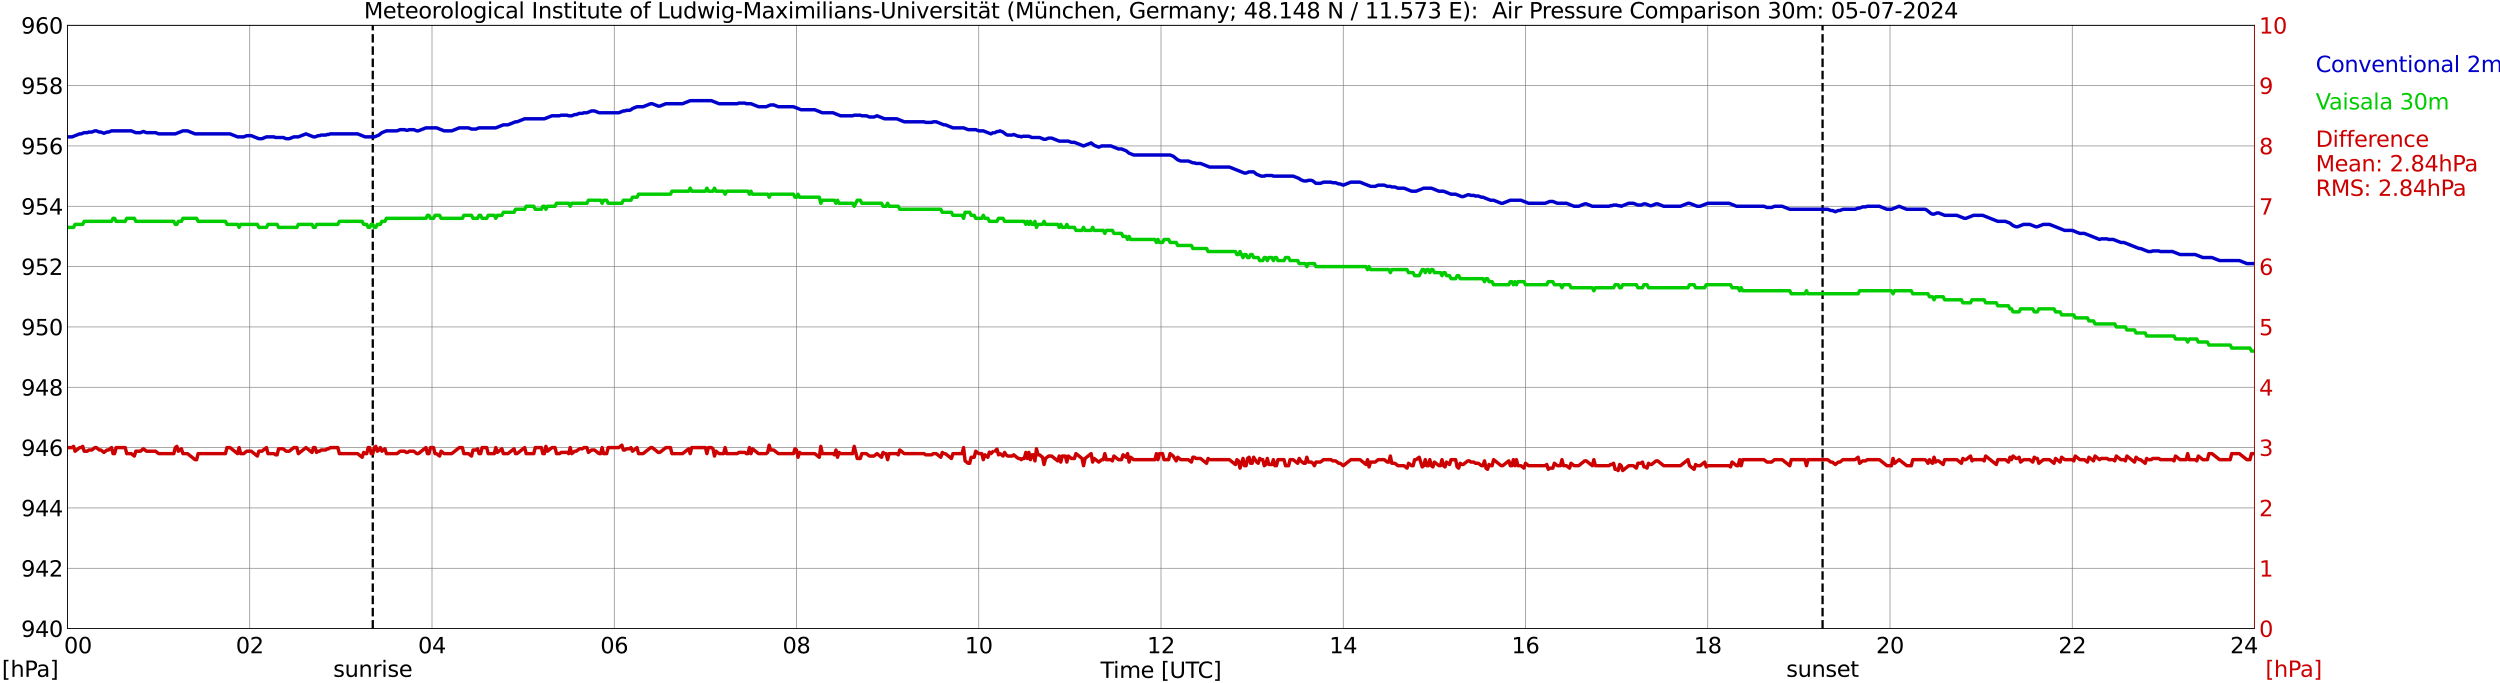 <?xml version="1.0" encoding="utf-8" standalone="no"?>
<!DOCTYPE svg PUBLIC "-//W3C//DTD SVG 1.1//EN"
  "http://www.w3.org/Graphics/SVG/1.1/DTD/svg11.dtd">
<svg xmlns:xlink="http://www.w3.org/1999/xlink" width="1085.4pt" height="296.64pt" viewBox="0 0 1085.4 296.64" xmlns="http://www.w3.org/2000/svg" version="1.1">
 <defs>
  <style type="text/css">*{stroke-linejoin: round; stroke-linecap: butt}</style>
 </defs>
 <g id="figure_1">
  <g id="patch_1">
   <path d="M 0 296.64 
L 1085.4 296.64 
L 1085.4 0 
L 0 0 
z
" style="fill: #ffffff"/>
  </g>
  <g id="axes_1">
   <g id="patch_2">
    <path d="M 29.306 272.909 
L 978.814 272.909 
L 978.814 10.976 
L 29.306 10.976 
z
" style="fill: #ffffff"/>
   </g>
   <g id="patch_3">
    <path d="M 978.814 272.909 
L 978.814 272.909 
L 978.814 10.976 
L 978.814 10.976 
z
" clip-path="url(#p0f19f55d11)" style="fill: #d3d3d3; opacity: 0.25; stroke: #d3d3d3; stroke-linejoin: miter"/>
   </g>
   <g id="matplotlib.axis_1">
    <g id="xtick_1">
     <g id="line2d_1">
      <path d="M 29.306 272.909 
L 29.306 10.976 
" clip-path="url(#p0f19f55d11)" style="fill: none; stroke: #808080; stroke-width: 0.3; stroke-linecap: square"/>
     </g>
     <g id="line2d_2"/>
     <g id="text_1">
      <!--    00 -->
      <g transform="translate(18.733 283.627) scale(0.095 -0.095)">
       <defs>
        <path id="DejaVuSans-20" transform="scale(0.016)"/>
        <path id="DejaVuSans-30" d="M 2034 4250 
Q 1547 4250 1301 3770 
Q 1056 3291 1056 2328 
Q 1056 1369 1301 889 
Q 1547 409 2034 409 
Q 2525 409 2770 889 
Q 3016 1369 3016 2328 
Q 3016 3291 2770 3770 
Q 2525 4250 2034 4250 
z
M 2034 4750 
Q 2819 4750 3233 4129 
Q 3647 3509 3647 2328 
Q 3647 1150 3233 529 
Q 2819 -91 2034 -91 
Q 1250 -91 836 529 
Q 422 1150 422 2328 
Q 422 3509 836 4129 
Q 1250 4750 2034 4750 
z
" transform="scale(0.016)"/>
       </defs>
       <use xlink:href="#DejaVuSans-20"/>
       <use xlink:href="#DejaVuSans-20" transform="translate(31.787 0)"/>
       <use xlink:href="#DejaVuSans-20" transform="translate(63.574 0)"/>
       <use xlink:href="#DejaVuSans-30" transform="translate(95.361 0)"/>
       <use xlink:href="#DejaVuSans-30" transform="translate(158.984 0)"/>
      </g>
     </g>
    </g>
    <g id="xtick_2">
     <g id="line2d_3">
      <path d="M 108.431 272.909 
L 108.431 10.976 
" clip-path="url(#p0f19f55d11)" style="fill: none; stroke: #808080; stroke-width: 0.3; stroke-linecap: square"/>
     </g>
     <g id="line2d_4"/>
     <g id="text_2">
      <!-- 02 -->
      <g transform="translate(102.387 283.627) scale(0.095 -0.095)">
       <defs>
        <path id="DejaVuSans-32" d="M 1228 531 
L 3431 531 
L 3431 0 
L 469 0 
L 469 531 
Q 828 903 1448 1529 
Q 2069 2156 2228 2338 
Q 2531 2678 2651 2914 
Q 2772 3150 2772 3378 
Q 2772 3750 2511 3984 
Q 2250 4219 1831 4219 
Q 1534 4219 1204 4116 
Q 875 4013 500 3803 
L 500 4441 
Q 881 4594 1212 4672 
Q 1544 4750 1819 4750 
Q 2544 4750 2975 4387 
Q 3406 4025 3406 3419 
Q 3406 3131 3298 2873 
Q 3191 2616 2906 2266 
Q 2828 2175 2409 1742 
Q 1991 1309 1228 531 
z
" transform="scale(0.016)"/>
       </defs>
       <use xlink:href="#DejaVuSans-30"/>
       <use xlink:href="#DejaVuSans-32" transform="translate(63.623 0)"/>
      </g>
     </g>
    </g>
    <g id="xtick_3">
     <g id="line2d_5">
      <path d="M 187.557 272.909 
L 187.557 10.976 
" clip-path="url(#p0f19f55d11)" style="fill: none; stroke: #808080; stroke-width: 0.3; stroke-linecap: square"/>
     </g>
     <g id="line2d_6"/>
     <g id="text_3">
      <!-- 04 -->
      <g transform="translate(181.513 283.627) scale(0.095 -0.095)">
       <defs>
        <path id="DejaVuSans-34" d="M 2419 4116 
L 825 1625 
L 2419 1625 
L 2419 4116 
z
M 2253 4666 
L 3047 4666 
L 3047 1625 
L 3713 1625 
L 3713 1100 
L 3047 1100 
L 3047 0 
L 2419 0 
L 2419 1100 
L 313 1100 
L 313 1709 
L 2253 4666 
z
" transform="scale(0.016)"/>
       </defs>
       <use xlink:href="#DejaVuSans-30"/>
       <use xlink:href="#DejaVuSans-34" transform="translate(63.623 0)"/>
      </g>
     </g>
    </g>
    <g id="xtick_4">
     <g id="line2d_7">
      <path d="M 266.683 272.909 
L 266.683 10.976 
" clip-path="url(#p0f19f55d11)" style="fill: none; stroke: #808080; stroke-width: 0.3; stroke-linecap: square"/>
     </g>
     <g id="line2d_8"/>
     <g id="text_4">
      <!-- 06 -->
      <g transform="translate(260.638 283.627) scale(0.095 -0.095)">
       <defs>
        <path id="DejaVuSans-36" d="M 2113 2584 
Q 1688 2584 1439 2293 
Q 1191 2003 1191 1497 
Q 1191 994 1439 701 
Q 1688 409 2113 409 
Q 2538 409 2786 701 
Q 3034 994 3034 1497 
Q 3034 2003 2786 2293 
Q 2538 2584 2113 2584 
z
M 3366 4563 
L 3366 3988 
Q 3128 4100 2886 4159 
Q 2644 4219 2406 4219 
Q 1781 4219 1451 3797 
Q 1122 3375 1075 2522 
Q 1259 2794 1537 2939 
Q 1816 3084 2150 3084 
Q 2853 3084 3261 2657 
Q 3669 2231 3669 1497 
Q 3669 778 3244 343 
Q 2819 -91 2113 -91 
Q 1303 -91 875 529 
Q 447 1150 447 2328 
Q 447 3434 972 4092 
Q 1497 4750 2381 4750 
Q 2619 4750 2861 4703 
Q 3103 4656 3366 4563 
z
" transform="scale(0.016)"/>
       </defs>
       <use xlink:href="#DejaVuSans-30"/>
       <use xlink:href="#DejaVuSans-36" transform="translate(63.623 0)"/>
      </g>
     </g>
    </g>
    <g id="xtick_5">
     <g id="line2d_9">
      <path d="M 345.808 272.909 
L 345.808 10.976 
" clip-path="url(#p0f19f55d11)" style="fill: none; stroke: #808080; stroke-width: 0.3; stroke-linecap: square"/>
     </g>
     <g id="line2d_10"/>
     <g id="text_5">
      <!-- 08 -->
      <g transform="translate(339.764 283.627) scale(0.095 -0.095)">
       <defs>
        <path id="DejaVuSans-38" d="M 2034 2216 
Q 1584 2216 1326 1975 
Q 1069 1734 1069 1313 
Q 1069 891 1326 650 
Q 1584 409 2034 409 
Q 2484 409 2743 651 
Q 3003 894 3003 1313 
Q 3003 1734 2745 1975 
Q 2488 2216 2034 2216 
z
M 1403 2484 
Q 997 2584 770 2862 
Q 544 3141 544 3541 
Q 544 4100 942 4425 
Q 1341 4750 2034 4750 
Q 2731 4750 3128 4425 
Q 3525 4100 3525 3541 
Q 3525 3141 3298 2862 
Q 3072 2584 2669 2484 
Q 3125 2378 3379 2068 
Q 3634 1759 3634 1313 
Q 3634 634 3220 271 
Q 2806 -91 2034 -91 
Q 1263 -91 848 271 
Q 434 634 434 1313 
Q 434 1759 690 2068 
Q 947 2378 1403 2484 
z
M 1172 3481 
Q 1172 3119 1398 2916 
Q 1625 2713 2034 2713 
Q 2441 2713 2670 2916 
Q 2900 3119 2900 3481 
Q 2900 3844 2670 4047 
Q 2441 4250 2034 4250 
Q 1625 4250 1398 4047 
Q 1172 3844 1172 3481 
z
" transform="scale(0.016)"/>
       </defs>
       <use xlink:href="#DejaVuSans-30"/>
       <use xlink:href="#DejaVuSans-38" transform="translate(63.623 0)"/>
      </g>
     </g>
    </g>
    <g id="xtick_6">
     <g id="line2d_11">
      <path d="M 424.934 272.909 
L 424.934 10.976 
" clip-path="url(#p0f19f55d11)" style="fill: none; stroke: #808080; stroke-width: 0.3; stroke-linecap: square"/>
     </g>
     <g id="line2d_12"/>
     <g id="text_6">
      <!-- 10 -->
      <g transform="translate(418.89 283.627) scale(0.095 -0.095)">
       <defs>
        <path id="DejaVuSans-31" d="M 794 531 
L 1825 531 
L 1825 4091 
L 703 3866 
L 703 4441 
L 1819 4666 
L 2450 4666 
L 2450 531 
L 3481 531 
L 3481 0 
L 794 0 
L 794 531 
z
" transform="scale(0.016)"/>
       </defs>
       <use xlink:href="#DejaVuSans-31"/>
       <use xlink:href="#DejaVuSans-30" transform="translate(63.623 0)"/>
      </g>
     </g>
    </g>
    <g id="xtick_7">
     <g id="line2d_13">
      <path d="M 504.06 272.909 
L 504.06 10.976 
" clip-path="url(#p0f19f55d11)" style="fill: none; stroke: #808080; stroke-width: 0.3; stroke-linecap: square"/>
     </g>
     <g id="line2d_14"/>
     <g id="text_7">
      <!-- 12 -->
      <g transform="translate(498.015 283.627) scale(0.095 -0.095)">
       <use xlink:href="#DejaVuSans-31"/>
       <use xlink:href="#DejaVuSans-32" transform="translate(63.623 0)"/>
      </g>
     </g>
    </g>
    <g id="xtick_8">
     <g id="line2d_15">
      <path d="M 583.185 272.909 
L 583.185 10.976 
" clip-path="url(#p0f19f55d11)" style="fill: none; stroke: #808080; stroke-width: 0.3; stroke-linecap: square"/>
     </g>
     <g id="line2d_16"/>
     <g id="text_8">
      <!-- 14 -->
      <g transform="translate(577.141 283.627) scale(0.095 -0.095)">
       <use xlink:href="#DejaVuSans-31"/>
       <use xlink:href="#DejaVuSans-34" transform="translate(63.623 0)"/>
      </g>
     </g>
    </g>
    <g id="xtick_9">
     <g id="line2d_17">
      <path d="M 662.311 272.909 
L 662.311 10.976 
" clip-path="url(#p0f19f55d11)" style="fill: none; stroke: #808080; stroke-width: 0.3; stroke-linecap: square"/>
     </g>
     <g id="line2d_18"/>
     <g id="text_9">
      <!-- 16 -->
      <g transform="translate(656.267 283.627) scale(0.095 -0.095)">
       <use xlink:href="#DejaVuSans-31"/>
       <use xlink:href="#DejaVuSans-36" transform="translate(63.623 0)"/>
      </g>
     </g>
    </g>
    <g id="xtick_10">
     <g id="line2d_19">
      <path d="M 741.437 272.909 
L 741.437 10.976 
" clip-path="url(#p0f19f55d11)" style="fill: none; stroke: #808080; stroke-width: 0.3; stroke-linecap: square"/>
     </g>
     <g id="line2d_20"/>
     <g id="text_10">
      <!-- 18 -->
      <g transform="translate(735.392 283.627) scale(0.095 -0.095)">
       <use xlink:href="#DejaVuSans-31"/>
       <use xlink:href="#DejaVuSans-38" transform="translate(63.623 0)"/>
      </g>
     </g>
    </g>
    <g id="xtick_11">
     <g id="line2d_21">
      <path d="M 820.562 272.909 
L 820.562 10.976 
" clip-path="url(#p0f19f55d11)" style="fill: none; stroke: #808080; stroke-width: 0.3; stroke-linecap: square"/>
     </g>
     <g id="line2d_22"/>
     <g id="text_11">
      <!-- 20 -->
      <g transform="translate(814.518 283.627) scale(0.095 -0.095)">
       <use xlink:href="#DejaVuSans-32"/>
       <use xlink:href="#DejaVuSans-30" transform="translate(63.623 0)"/>
      </g>
     </g>
    </g>
    <g id="xtick_12">
     <g id="line2d_23">
      <path d="M 899.688 272.909 
L 899.688 10.976 
" clip-path="url(#p0f19f55d11)" style="fill: none; stroke: #808080; stroke-width: 0.3; stroke-linecap: square"/>
     </g>
     <g id="line2d_24"/>
     <g id="text_12">
      <!-- 22 -->
      <g transform="translate(893.644 283.627) scale(0.095 -0.095)">
       <use xlink:href="#DejaVuSans-32"/>
       <use xlink:href="#DejaVuSans-32" transform="translate(63.623 0)"/>
      </g>
     </g>
    </g>
    <g id="xtick_13">
     <g id="line2d_25">
      <path d="M 978.814 272.909 
L 978.814 10.976 
" clip-path="url(#p0f19f55d11)" style="fill: none; stroke: #808080; stroke-width: 0.3; stroke-linecap: square"/>
     </g>
     <g id="line2d_26"/>
     <g id="text_13">
      <!-- 24    -->
      <g transform="translate(968.241 283.627) scale(0.095 -0.095)">
       <use xlink:href="#DejaVuSans-32"/>
       <use xlink:href="#DejaVuSans-34" transform="translate(63.623 0)"/>
       <use xlink:href="#DejaVuSans-20" transform="translate(127.246 0)"/>
       <use xlink:href="#DejaVuSans-20" transform="translate(159.033 0)"/>
       <use xlink:href="#DejaVuSans-20" transform="translate(190.82 0)"/>
      </g>
     </g>
    </g>
    <g id="text_14">
     <!-- Time [UTC] -->
     <g transform="translate(477.806 294.322) scale(0.095 -0.095)">
      <defs>
       <path id="DejaVuSans-54" d="M -19 4666 
L 3928 4666 
L 3928 4134 
L 2272 4134 
L 2272 0 
L 1638 0 
L 1638 4134 
L -19 4134 
L -19 4666 
z
" transform="scale(0.016)"/>
       <path id="DejaVuSans-69" d="M 603 3500 
L 1178 3500 
L 1178 0 
L 603 0 
L 603 3500 
z
M 603 4863 
L 1178 4863 
L 1178 4134 
L 603 4134 
L 603 4863 
z
" transform="scale(0.016)"/>
       <path id="DejaVuSans-6d" d="M 3328 2828 
Q 3544 3216 3844 3400 
Q 4144 3584 4550 3584 
Q 5097 3584 5394 3201 
Q 5691 2819 5691 2113 
L 5691 0 
L 5113 0 
L 5113 2094 
Q 5113 2597 4934 2840 
Q 4756 3084 4391 3084 
Q 3944 3084 3684 2787 
Q 3425 2491 3425 1978 
L 3425 0 
L 2847 0 
L 2847 2094 
Q 2847 2600 2669 2842 
Q 2491 3084 2119 3084 
Q 1678 3084 1418 2786 
Q 1159 2488 1159 1978 
L 1159 0 
L 581 0 
L 581 3500 
L 1159 3500 
L 1159 2956 
Q 1356 3278 1631 3431 
Q 1906 3584 2284 3584 
Q 2666 3584 2933 3390 
Q 3200 3197 3328 2828 
z
" transform="scale(0.016)"/>
       <path id="DejaVuSans-65" d="M 3597 1894 
L 3597 1613 
L 953 1613 
Q 991 1019 1311 708 
Q 1631 397 2203 397 
Q 2534 397 2845 478 
Q 3156 559 3463 722 
L 3463 178 
Q 3153 47 2828 -22 
Q 2503 -91 2169 -91 
Q 1331 -91 842 396 
Q 353 884 353 1716 
Q 353 2575 817 3079 
Q 1281 3584 2069 3584 
Q 2775 3584 3186 3129 
Q 3597 2675 3597 1894 
z
M 3022 2063 
Q 3016 2534 2758 2815 
Q 2500 3097 2075 3097 
Q 1594 3097 1305 2825 
Q 1016 2553 972 2059 
L 3022 2063 
z
" transform="scale(0.016)"/>
       <path id="DejaVuSans-5b" d="M 550 4863 
L 1875 4863 
L 1875 4416 
L 1125 4416 
L 1125 -397 
L 1875 -397 
L 1875 -844 
L 550 -844 
L 550 4863 
z
" transform="scale(0.016)"/>
       <path id="DejaVuSans-55" d="M 556 4666 
L 1191 4666 
L 1191 1831 
Q 1191 1081 1462 751 
Q 1734 422 2344 422 
Q 2950 422 3222 751 
Q 3494 1081 3494 1831 
L 3494 4666 
L 4128 4666 
L 4128 1753 
Q 4128 841 3676 375 
Q 3225 -91 2344 -91 
Q 1459 -91 1007 375 
Q 556 841 556 1753 
L 556 4666 
z
" transform="scale(0.016)"/>
       <path id="DejaVuSans-43" d="M 4122 4306 
L 4122 3641 
Q 3803 3938 3442 4084 
Q 3081 4231 2675 4231 
Q 1875 4231 1450 3742 
Q 1025 3253 1025 2328 
Q 1025 1406 1450 917 
Q 1875 428 2675 428 
Q 3081 428 3442 575 
Q 3803 722 4122 1019 
L 4122 359 
Q 3791 134 3420 21 
Q 3050 -91 2638 -91 
Q 1578 -91 968 557 
Q 359 1206 359 2328 
Q 359 3453 968 4101 
Q 1578 4750 2638 4750 
Q 3056 4750 3426 4639 
Q 3797 4528 4122 4306 
z
" transform="scale(0.016)"/>
       <path id="DejaVuSans-5d" d="M 1947 4863 
L 1947 -844 
L 622 -844 
L 622 -397 
L 1369 -397 
L 1369 4416 
L 622 4416 
L 622 4863 
L 1947 4863 
z
" transform="scale(0.016)"/>
      </defs>
      <use xlink:href="#DejaVuSans-54"/>
      <use xlink:href="#DejaVuSans-69" transform="translate(57.959 0)"/>
      <use xlink:href="#DejaVuSans-6d" transform="translate(85.742 0)"/>
      <use xlink:href="#DejaVuSans-65" transform="translate(183.154 0)"/>
      <use xlink:href="#DejaVuSans-20" transform="translate(244.678 0)"/>
      <use xlink:href="#DejaVuSans-5b" transform="translate(276.465 0)"/>
      <use xlink:href="#DejaVuSans-55" transform="translate(315.479 0)"/>
      <use xlink:href="#DejaVuSans-54" transform="translate(388.672 0)"/>
      <use xlink:href="#DejaVuSans-43" transform="translate(443.881 0)"/>
      <use xlink:href="#DejaVuSans-5d" transform="translate(513.705 0)"/>
     </g>
    </g>
   </g>
   <g id="matplotlib.axis_2">
    <g id="ytick_1">
     <g id="line2d_27">
      <path d="M 29.306 272.909 
L 978.814 272.909 
" clip-path="url(#p0f19f55d11)" style="fill: none; stroke: #808080; stroke-width: 0.3; stroke-linecap: square"/>
     </g>
     <g id="line2d_28"/>
     <g id="text_15">
      <!-- 940 -->
      <g transform="translate(9.173 276.518) scale(0.095 -0.095)">
       <defs>
        <path id="DejaVuSans-39" d="M 703 97 
L 703 672 
Q 941 559 1184 500 
Q 1428 441 1663 441 
Q 2288 441 2617 861 
Q 2947 1281 2994 2138 
Q 2813 1869 2534 1725 
Q 2256 1581 1919 1581 
Q 1219 1581 811 2004 
Q 403 2428 403 3163 
Q 403 3881 828 4315 
Q 1253 4750 1959 4750 
Q 2769 4750 3195 4129 
Q 3622 3509 3622 2328 
Q 3622 1225 3098 567 
Q 2575 -91 1691 -91 
Q 1453 -91 1209 -44 
Q 966 3 703 97 
z
M 1959 2075 
Q 2384 2075 2632 2365 
Q 2881 2656 2881 3163 
Q 2881 3666 2632 3958 
Q 2384 4250 1959 4250 
Q 1534 4250 1286 3958 
Q 1038 3666 1038 3163 
Q 1038 2656 1286 2365 
Q 1534 2075 1959 2075 
z
" transform="scale(0.016)"/>
       </defs>
       <use xlink:href="#DejaVuSans-39"/>
       <use xlink:href="#DejaVuSans-34" transform="translate(63.623 0)"/>
       <use xlink:href="#DejaVuSans-30" transform="translate(127.246 0)"/>
      </g>
     </g>
    </g>
    <g id="ytick_2">
     <g id="line2d_29">
      <path d="M 29.306 246.715 
L 978.814 246.715 
" clip-path="url(#p0f19f55d11)" style="fill: none; stroke: #808080; stroke-width: 0.3; stroke-linecap: square"/>
     </g>
     <g id="line2d_30"/>
     <g id="text_16">
      <!-- 942 -->
      <g transform="translate(9.173 250.325) scale(0.095 -0.095)">
       <use xlink:href="#DejaVuSans-39"/>
       <use xlink:href="#DejaVuSans-34" transform="translate(63.623 0)"/>
       <use xlink:href="#DejaVuSans-32" transform="translate(127.246 0)"/>
      </g>
     </g>
    </g>
    <g id="ytick_3">
     <g id="line2d_31">
      <path d="M 29.306 220.522 
L 978.814 220.522 
" clip-path="url(#p0f19f55d11)" style="fill: none; stroke: #808080; stroke-width: 0.3; stroke-linecap: square"/>
     </g>
     <g id="line2d_32"/>
     <g id="text_17">
      <!-- 944 -->
      <g transform="translate(9.173 224.131) scale(0.095 -0.095)">
       <use xlink:href="#DejaVuSans-39"/>
       <use xlink:href="#DejaVuSans-34" transform="translate(63.623 0)"/>
       <use xlink:href="#DejaVuSans-34" transform="translate(127.246 0)"/>
      </g>
     </g>
    </g>
    <g id="ytick_4">
     <g id="line2d_33">
      <path d="M 29.306 194.329 
L 978.814 194.329 
" clip-path="url(#p0f19f55d11)" style="fill: none; stroke: #808080; stroke-width: 0.3; stroke-linecap: square"/>
     </g>
     <g id="line2d_34"/>
     <g id="text_18">
      <!-- 946 -->
      <g transform="translate(9.173 197.938) scale(0.095 -0.095)">
       <use xlink:href="#DejaVuSans-39"/>
       <use xlink:href="#DejaVuSans-34" transform="translate(63.623 0)"/>
       <use xlink:href="#DejaVuSans-36" transform="translate(127.246 0)"/>
      </g>
     </g>
    </g>
    <g id="ytick_5">
     <g id="line2d_35">
      <path d="M 29.306 168.136 
L 978.814 168.136 
" clip-path="url(#p0f19f55d11)" style="fill: none; stroke: #808080; stroke-width: 0.3; stroke-linecap: square"/>
     </g>
     <g id="line2d_36"/>
     <g id="text_19">
      <!-- 948 -->
      <g transform="translate(9.173 171.745) scale(0.095 -0.095)">
       <use xlink:href="#DejaVuSans-39"/>
       <use xlink:href="#DejaVuSans-34" transform="translate(63.623 0)"/>
       <use xlink:href="#DejaVuSans-38" transform="translate(127.246 0)"/>
      </g>
     </g>
    </g>
    <g id="ytick_6">
     <g id="line2d_37">
      <path d="M 29.306 141.942 
L 978.814 141.942 
" clip-path="url(#p0f19f55d11)" style="fill: none; stroke: #808080; stroke-width: 0.3; stroke-linecap: square"/>
     </g>
     <g id="line2d_38"/>
     <g id="text_20">
      <!-- 950 -->
      <g transform="translate(9.173 145.551) scale(0.095 -0.095)">
       <defs>
        <path id="DejaVuSans-35" d="M 691 4666 
L 3169 4666 
L 3169 4134 
L 1269 4134 
L 1269 2991 
Q 1406 3038 1543 3061 
Q 1681 3084 1819 3084 
Q 2600 3084 3056 2656 
Q 3513 2228 3513 1497 
Q 3513 744 3044 326 
Q 2575 -91 1722 -91 
Q 1428 -91 1123 -41 
Q 819 9 494 109 
L 494 744 
Q 775 591 1075 516 
Q 1375 441 1709 441 
Q 2250 441 2565 725 
Q 2881 1009 2881 1497 
Q 2881 1984 2565 2268 
Q 2250 2553 1709 2553 
Q 1456 2553 1204 2497 
Q 953 2441 691 2322 
L 691 4666 
z
" transform="scale(0.016)"/>
       </defs>
       <use xlink:href="#DejaVuSans-39"/>
       <use xlink:href="#DejaVuSans-35" transform="translate(63.623 0)"/>
       <use xlink:href="#DejaVuSans-30" transform="translate(127.246 0)"/>
      </g>
     </g>
    </g>
    <g id="ytick_7">
     <g id="line2d_39">
      <path d="M 29.306 115.749 
L 978.814 115.749 
" clip-path="url(#p0f19f55d11)" style="fill: none; stroke: #808080; stroke-width: 0.3; stroke-linecap: square"/>
     </g>
     <g id="line2d_40"/>
     <g id="text_21">
      <!-- 952 -->
      <g transform="translate(9.173 119.358) scale(0.095 -0.095)">
       <use xlink:href="#DejaVuSans-39"/>
       <use xlink:href="#DejaVuSans-35" transform="translate(63.623 0)"/>
       <use xlink:href="#DejaVuSans-32" transform="translate(127.246 0)"/>
      </g>
     </g>
    </g>
    <g id="ytick_8">
     <g id="line2d_41">
      <path d="M 29.306 89.556 
L 978.814 89.556 
" clip-path="url(#p0f19f55d11)" style="fill: none; stroke: #808080; stroke-width: 0.3; stroke-linecap: square"/>
     </g>
     <g id="line2d_42"/>
     <g id="text_22">
      <!-- 954 -->
      <g transform="translate(9.173 93.165) scale(0.095 -0.095)">
       <use xlink:href="#DejaVuSans-39"/>
       <use xlink:href="#DejaVuSans-35" transform="translate(63.623 0)"/>
       <use xlink:href="#DejaVuSans-34" transform="translate(127.246 0)"/>
      </g>
     </g>
    </g>
    <g id="ytick_9">
     <g id="line2d_43">
      <path d="M 29.306 63.362 
L 978.814 63.362 
" clip-path="url(#p0f19f55d11)" style="fill: none; stroke: #808080; stroke-width: 0.3; stroke-linecap: square"/>
     </g>
     <g id="line2d_44"/>
     <g id="text_23">
      <!-- 956 -->
      <g transform="translate(9.173 66.972) scale(0.095 -0.095)">
       <use xlink:href="#DejaVuSans-39"/>
       <use xlink:href="#DejaVuSans-35" transform="translate(63.623 0)"/>
       <use xlink:href="#DejaVuSans-36" transform="translate(127.246 0)"/>
      </g>
     </g>
    </g>
    <g id="ytick_10">
     <g id="line2d_45">
      <path d="M 29.306 37.169 
L 978.814 37.169 
" clip-path="url(#p0f19f55d11)" style="fill: none; stroke: #808080; stroke-width: 0.3; stroke-linecap: square"/>
     </g>
     <g id="line2d_46"/>
     <g id="text_24">
      <!-- 958 -->
      <g transform="translate(9.173 40.778) scale(0.095 -0.095)">
       <use xlink:href="#DejaVuSans-39"/>
       <use xlink:href="#DejaVuSans-35" transform="translate(63.623 0)"/>
       <use xlink:href="#DejaVuSans-38" transform="translate(127.246 0)"/>
      </g>
     </g>
    </g>
    <g id="ytick_11">
     <g id="line2d_47">
      <path d="M 29.306 10.976 
L 978.814 10.976 
" clip-path="url(#p0f19f55d11)" style="fill: none; stroke: #808080; stroke-width: 0.3; stroke-linecap: square"/>
     </g>
     <g id="line2d_48"/>
     <g id="text_25">
      <!-- 960 -->
      <g transform="translate(9.173 14.585) scale(0.095 -0.095)">
       <use xlink:href="#DejaVuSans-39"/>
       <use xlink:href="#DejaVuSans-36" transform="translate(63.623 0)"/>
       <use xlink:href="#DejaVuSans-30" transform="translate(127.246 0)"/>
      </g>
     </g>
    </g>
   </g>
   <g id="line2d_49">
    <path d="M 161.841 272.909 
L 161.841 10.976 
" clip-path="url(#p0f19f55d11)" style="fill: none; stroke-dasharray: 3.7,1.6; stroke-dashoffset: 0; stroke: #000000"/>
   </g>
   <g id="line2d_50">
    <path d="M 791.286 272.909 
L 791.286 10.976 
" clip-path="url(#p0f19f55d11)" style="fill: none; stroke-dasharray: 3.7,1.6; stroke-dashoffset: 0; stroke: #000000"/>
   </g>
   <g id="line2d_51">
    <path d="M 29.306 59.433 
L 31.284 59.433 
L 34.581 58.124 
L 35.24 58.124 
L 36.559 57.6 
L 37.878 57.6 
L 38.537 57.338 
L 39.856 57.338 
L 41.175 56.814 
L 41.834 56.814 
L 43.153 57.338 
L 43.812 57.338 
L 45.131 57.862 
L 46.45 57.338 
L 47.109 57.338 
L 48.428 56.814 
L 57 56.814 
L 58.978 57.6 
L 60.956 57.6 
L 62.275 57.076 
L 63.594 57.6 
L 67.55 57.6 
L 68.869 58.124 
L 76.122 58.124 
L 79.419 56.814 
L 81.397 56.814 
L 84.694 58.124 
L 99.86 58.124 
L 103.156 59.433 
L 105.794 59.433 
L 107.113 58.909 
L 109.091 58.909 
L 112.388 60.219 
L 113.707 60.219 
L 115.685 59.433 
L 118.982 59.433 
L 119.641 59.695 
L 122.938 59.695 
L 124.257 60.219 
L 125.575 60.219 
L 127.553 59.433 
L 129.532 59.433 
L 132.829 58.124 
L 136.125 59.433 
L 136.785 59.433 
L 138.104 58.909 
L 138.763 58.909 
L 139.422 58.648 
L 141.4 58.648 
L 142.06 58.386 
L 142.719 58.386 
L 143.379 58.124 
L 155.247 58.124 
L 158.544 59.433 
L 162.501 59.433 
L 164.479 58.648 
L 165.798 57.6 
L 167.776 56.814 
L 172.391 56.814 
L 173.71 56.29 
L 175.688 56.29 
L 176.348 56.552 
L 177.007 56.552 
L 177.666 56.29 
L 179.645 56.29 
L 180.963 56.814 
L 181.623 56.814 
L 184.92 55.504 
L 189.535 55.504 
L 192.832 56.814 
L 196.129 56.814 
L 199.426 55.504 
L 203.382 55.504 
L 204.701 56.028 
L 206.679 56.028 
L 207.998 55.504 
L 215.251 55.504 
L 218.548 54.195 
L 220.526 54.195 
L 223.823 52.885 
L 224.482 52.885 
L 227.779 51.575 
L 236.351 51.575 
L 239.648 50.266 
L 242.945 50.266 
L 243.604 50.004 
L 246.242 50.004 
L 246.901 50.266 
L 248.22 50.266 
L 249.539 49.742 
L 250.198 49.742 
L 251.517 49.218 
L 252.836 49.218 
L 253.495 48.956 
L 254.814 48.956 
L 256.792 48.17 
L 258.111 48.17 
L 260.089 48.956 
L 268.661 48.956 
L 270.639 48.17 
L 271.298 48.17 
L 271.958 47.908 
L 273.277 47.908 
L 273.936 47.646 
L 274.595 47.122 
L 276.573 46.337 
L 279.211 46.337 
L 282.508 45.027 
L 283.167 45.027 
L 285.805 46.075 
L 286.464 46.075 
L 289.102 45.027 
L 296.355 45.027 
L 299.652 43.717 
L 308.883 43.717 
L 312.18 45.027 
L 320.093 45.027 
L 320.752 44.765 
L 323.39 44.765 
L 324.049 45.027 
L 326.027 45.027 
L 329.324 46.337 
L 332.621 46.337 
L 334.599 45.551 
L 335.918 45.551 
L 337.896 46.337 
L 344.49 46.337 
L 347.787 47.646 
L 353.721 47.646 
L 357.018 48.956 
L 361.634 48.956 
L 364.93 50.266 
L 370.206 50.266 
L 370.865 50.004 
L 373.502 50.004 
L 374.162 50.266 
L 376.14 50.266 
L 377.459 50.79 
L 379.437 50.79 
L 380.756 50.266 
L 384.053 51.575 
L 389.328 51.575 
L 392.624 52.885 
L 401.196 52.885 
L 401.856 53.147 
L 404.493 53.147 
L 405.153 52.885 
L 406.471 52.885 
L 409.768 54.195 
L 410.428 54.195 
L 413.725 55.504 
L 418.34 55.504 
L 420.318 56.29 
L 423.615 56.29 
L 424.934 56.814 
L 426.912 56.814 
L 430.209 58.124 
L 430.869 57.796 
M 432.187 57.469 
L 432.847 57.141 
L 433.506 57.076 
L 434.165 56.814 
L 435.484 57.338 
L 436.803 58.386 
L 437.462 58.648 
L 439.44 58.648 
L 440.1 58.386 
L 442.078 59.171 
L 442.737 59.171 
L 443.397 59.433 
L 444.056 59.171 
L 446.694 59.171 
L 448.012 59.695 
L 451.309 59.695 
L 453.287 60.481 
L 453.947 60.481 
L 455.266 59.957 
L 456.584 59.957 
L 459.881 61.267 
L 463.838 61.267 
L 465.156 61.791 
L 466.475 61.791 
L 470.431 63.362 
L 473.728 62.053 
L 475.047 63.1 
L 477.025 63.886 
L 478.344 63.362 
L 482.3 63.362 
L 485.597 64.672 
L 486.916 64.672 
L 488.894 65.458 
L 490.213 66.506 
L 492.191 67.291 
L 508.016 67.291 
L 509.335 67.815 
L 511.313 69.387 
L 512.632 69.911 
L 515.929 69.911 
L 517.907 70.696 
L 518.566 70.696 
L 519.226 70.958 
L 521.204 70.958 
L 525.16 72.53 
L 533.732 72.53 
L 540.326 75.149 
L 540.985 75.149 
L 542.304 74.625 
L 544.282 74.625 
L 545.601 75.673 
L 547.579 76.459 
L 548.898 76.459 
L 549.557 76.197 
L 552.195 76.197 
L 552.854 76.459 
L 561.426 76.459 
L 564.063 77.507 
L 564.723 78.031 
L 566.042 78.554 
L 567.36 78.554 
L 568.02 78.292 
L 569.338 78.292 
L 569.998 78.554 
L 571.317 79.602 
L 573.295 79.602 
L 574.613 79.078 
L 577.91 79.078 
L 578.57 79.34 
L 579.889 79.34 
L 581.207 79.864 
L 581.867 79.864 
L 583.185 80.388 
L 586.482 79.078 
L 590.439 79.078 
L 595.054 80.912 
L 597.032 80.912 
L 598.351 80.388 
L 600.989 80.388 
L 602.307 80.912 
L 603.626 80.912 
L 604.286 81.174 
L 605.604 81.174 
L 606.923 81.698 
L 609.561 81.698 
L 612.858 83.007 
L 614.836 83.007 
L 618.133 81.698 
L 621.429 81.698 
L 624.726 83.007 
L 626.705 83.007 
L 630.001 84.317 
L 631.98 84.317 
L 634.617 85.365 
L 635.276 85.365 
L 637.255 84.579 
L 637.914 84.579 
L 638.573 84.841 
L 639.892 84.841 
L 640.552 85.103 
L 641.87 85.103 
L 643.189 85.627 
L 643.848 85.627 
L 647.145 86.936 
L 648.464 86.936 
L 651.761 88.246 
L 652.42 88.246 
L 655.717 86.936 
L 660.333 86.936 
L 663.63 88.246 
L 670.883 88.246 
L 672.861 87.46 
L 674.18 87.46 
L 676.158 88.246 
L 680.114 88.246 
L 683.411 89.556 
L 685.389 89.556 
L 688.027 88.508 
L 688.686 88.508 
L 691.324 89.556 
L 698.577 89.556 
L 699.236 89.294 
L 699.896 89.294 
L 700.555 89.032 
L 701.874 89.032 
L 702.533 89.294 
L 703.193 89.294 
L 703.852 89.556 
L 707.149 88.246 
L 709.127 88.246 
L 711.105 89.032 
L 712.424 89.032 
L 713.743 88.508 
L 714.402 88.508 
L 716.38 89.294 
L 717.04 89.294 
L 719.018 88.508 
L 719.677 88.508 
L 722.315 89.556 
L 729.568 89.556 
L 732.865 88.246 
L 733.524 88.246 
L 736.821 89.556 
L 738.14 89.556 
L 741.437 88.246 
L 750.668 88.246 
L 753.965 89.556 
L 765.834 89.556 
L 767.153 90.079 
L 769.131 90.079 
L 770.449 89.556 
L 773.746 89.556 
L 777.043 90.865 
L 793.528 90.865 
L 794.847 91.389 
L 795.506 91.389 
L 796.825 91.913 
L 798.143 91.389 
L 798.803 91.389 
L 800.122 90.865 
L 805.397 90.865 
L 806.715 90.341 
L 807.375 90.341 
L 808.694 89.818 
L 810.012 89.818 
L 810.672 89.556 
L 815.947 89.556 
L 819.244 90.865 
L 821.222 90.865 
L 824.519 89.556 
L 827.816 90.865 
L 835.728 90.865 
L 836.388 91.127 
L 838.366 92.699 
L 839.025 92.961 
L 839.684 92.961 
L 841.003 92.437 
L 841.663 92.437 
L 844.3 93.485 
L 849.575 93.485 
L 852.872 94.794 
L 853.531 94.794 
L 856.828 93.485 
L 860.785 93.485 
L 867.378 96.104 
L 870.675 96.104 
L 872.653 96.89 
L 873.972 97.937 
L 875.291 98.461 
L 875.95 98.461 
L 878.588 97.414 
L 881.225 97.414 
L 883.863 98.461 
L 884.522 98.461 
L 887.16 97.414 
L 889.797 97.414 
L 896.391 100.033 
L 899.688 100.033 
L 902.985 101.343 
L 904.963 101.343 
L 911.557 103.962 
L 912.216 103.7 
L 914.854 103.7 
L 915.513 103.962 
L 917.491 103.962 
L 920.788 105.272 
L 922.107 105.272 
L 928.701 107.891 
L 929.36 107.891 
L 932.657 109.201 
L 933.976 109.201 
L 934.635 108.939 
L 937.273 108.939 
L 937.932 109.201 
L 943.207 109.201 
L 946.504 110.51 
L 953.098 110.51 
L 956.395 111.82 
L 960.351 111.82 
L 963.648 113.13 
L 972.22 113.13 
L 975.517 114.439 
L 978.154 114.439 
L 978.154 114.439 
" clip-path="url(#p0f19f55d11)" style="fill: none; stroke: #0000cc; stroke-width: 1.5; stroke-linecap: square"/>
   </g>
   <g id="line2d_52">
    <path d="M 29.306 98.723 
L 31.943 98.723 
L 32.603 97.414 
L 35.9 97.414 
L 36.559 96.104 
L 48.428 96.104 
L 49.087 94.794 
L 49.747 94.794 
L 50.406 96.104 
L 54.362 96.104 
L 55.022 94.794 
L 58.319 94.794 
L 58.978 96.104 
L 75.462 96.104 
L 76.122 97.414 
L 76.781 97.414 
L 77.441 96.104 
L 78.759 96.104 
L 79.419 94.794 
L 85.353 94.794 
L 86.013 96.104 
L 97.881 96.104 
L 98.541 97.414 
L 103.156 97.414 
L 103.816 98.723 
L 104.475 97.414 
L 111.728 97.414 
L 112.388 98.723 
L 115.685 98.723 
L 116.344 97.414 
L 120.3 97.414 
L 120.96 98.723 
L 128.872 98.723 
L 129.532 97.414 
L 135.466 97.414 
L 136.125 98.723 
L 136.785 98.723 
L 137.444 97.414 
L 146.676 97.414 
L 147.335 96.104 
L 157.226 96.104 
L 157.885 97.414 
L 159.204 97.414 
L 159.863 98.723 
L 160.523 98.723 
L 161.182 97.414 
L 161.841 97.414 
L 162.501 98.723 
L 163.16 98.723 
L 163.819 97.414 
L 165.138 97.414 
L 165.798 96.104 
L 167.116 96.104 
L 167.776 94.794 
L 184.92 94.794 
L 185.579 93.485 
L 186.238 93.485 
L 186.898 94.794 
L 188.216 94.794 
L 188.876 93.485 
L 190.854 93.485 
L 191.513 94.794 
L 200.745 94.794 
L 201.404 93.485 
L 204.701 93.485 
L 205.36 94.794 
L 207.339 94.794 
L 207.998 93.485 
L 208.657 93.485 
L 209.317 94.794 
L 211.295 94.794 
L 211.954 93.485 
L 214.592 93.485 
L 215.251 94.794 
L 215.91 93.485 
L 217.889 93.485 
L 218.548 92.175 
L 223.164 92.175 
L 223.823 90.865 
L 227.779 90.865 
L 228.439 89.556 
L 231.736 89.556 
L 232.395 90.865 
L 235.033 90.865 
L 235.692 89.556 
L 236.351 89.556 
L 237.011 90.865 
L 237.67 89.556 
L 240.967 89.556 
L 241.626 88.246 
L 246.901 88.246 
L 247.561 89.556 
L 248.22 88.246 
L 254.814 88.246 
L 255.473 86.936 
L 260.748 86.936 
L 261.408 88.246 
L 262.067 86.936 
L 263.386 86.936 
L 264.045 88.246 
L 269.98 88.246 
L 270.639 86.936 
L 273.936 86.936 
L 274.595 85.627 
L 276.573 85.627 
L 277.233 84.317 
L 291.08 84.317 
L 291.739 83.007 
L 298.992 83.007 
L 299.652 81.698 
L 300.311 83.007 
L 306.246 83.007 
L 306.905 81.698 
L 307.564 83.007 
L 309.543 83.007 
L 310.202 81.698 
L 310.861 83.007 
L 314.158 83.007 
L 314.818 84.317 
L 315.477 83.007 
L 324.708 83.007 
L 325.368 84.317 
L 326.027 83.007 
L 326.686 84.317 
L 333.28 84.317 
L 333.94 85.627 
L 334.599 84.317 
L 344.49 84.317 
L 345.149 85.627 
L 345.808 85.627 
L 346.468 84.317 
L 347.127 85.627 
L 355.699 85.627 
L 356.359 88.246 
L 357.018 86.936 
L 362.293 86.936 
L 362.952 88.246 
L 363.612 86.936 
L 364.271 88.246 
L 370.206 88.246 
L 370.865 89.556 
L 372.184 86.936 
L 373.502 86.936 
L 374.162 88.246 
L 382.734 88.246 
L 383.393 89.556 
L 384.712 89.556 
L 385.371 88.246 
L 386.031 89.556 
L 389.987 89.556 
L 390.646 90.865 
L 408.45 90.865 
L 409.109 92.175 
L 413.065 92.175 
L 413.725 93.485 
L 417.681 93.485 
L 418.34 94.794 
L 419 92.175 
L 420.978 92.175 
L 421.637 93.485 
L 422.956 93.485 
L 423.615 94.794 
L 426.253 94.794 
L 426.912 93.485 
L 427.572 94.794 
L 428.89 94.794 
L 429.55 96.104 
L 432.847 96.104 
L 433.506 94.794 
L 435.484 94.794 
L 436.144 96.104 
L 444.716 96.104 
L 445.375 97.414 
L 446.034 96.104 
L 446.694 97.414 
L 447.353 96.104 
L 448.012 97.414 
L 448.672 97.414 
L 449.331 96.104 
L 449.991 98.723 
L 450.65 97.414 
L 452.628 97.414 
L 453.287 96.104 
L 453.947 97.414 
L 459.222 97.414 
L 459.881 98.723 
L 460.541 97.414 
L 461.2 98.723 
L 462.519 98.723 
L 463.178 97.414 
L 463.838 98.723 
L 466.475 98.723 
L 467.134 100.033 
L 469.772 100.033 
L 470.431 98.723 
L 471.091 100.033 
L 473.728 100.033 
L 474.388 98.723 
L 475.047 100.033 
L 479.003 100.033 
L 479.663 101.343 
L 480.322 100.033 
L 482.96 100.033 
L 483.619 101.343 
L 486.916 101.343 
L 487.575 102.652 
L 488.894 102.652 
L 489.553 103.962 
L 490.213 102.652 
L 490.872 103.962 
L 501.422 103.962 
L 502.082 105.272 
L 502.741 103.962 
L 503.4 105.272 
L 504.719 105.272 
L 505.379 103.962 
L 507.357 103.962 
L 508.016 105.272 
L 510.654 105.272 
L 511.313 106.581 
L 517.247 106.581 
L 517.907 107.891 
L 523.841 107.891 
L 524.501 109.201 
L 536.369 109.201 
L 537.029 110.51 
L 537.688 110.51 
L 538.348 109.201 
L 539.666 111.82 
L 540.326 110.51 
L 540.985 110.51 
L 541.644 111.82 
L 542.304 111.82 
L 542.963 110.51 
L 543.623 110.51 
L 544.282 111.82 
L 546.26 111.82 
L 546.919 113.13 
L 548.238 113.13 
L 548.898 111.82 
L 549.557 111.82 
L 550.216 113.13 
L 550.876 111.82 
L 552.195 111.82 
L 552.854 113.13 
L 553.513 111.82 
L 554.173 111.82 
L 554.832 113.13 
L 557.47 113.13 
L 558.129 111.82 
L 559.448 111.82 
L 560.107 113.13 
L 563.404 113.13 
L 564.063 114.439 
L 566.701 114.439 
L 567.36 115.749 
L 568.02 114.439 
L 570.657 114.439 
L 571.317 115.749 
L 593.076 115.749 
L 593.736 117.059 
L 594.395 115.749 
L 595.054 117.059 
L 602.967 117.059 
L 603.626 118.368 
L 604.286 117.059 
L 610.879 117.059 
L 611.539 118.368 
L 613.517 118.368 
L 614.176 119.678 
L 616.154 119.678 
L 617.473 117.059 
L 618.133 117.059 
L 618.792 118.368 
L 619.451 117.059 
L 620.111 117.059 
L 620.77 118.368 
L 621.429 117.059 
L 622.089 117.059 
L 622.748 118.368 
L 625.386 118.368 
L 626.045 119.678 
L 626.705 118.368 
L 627.364 118.368 
L 628.023 119.678 
L 629.342 119.678 
L 630.001 120.988 
L 631.98 120.988 
L 632.639 119.678 
L 633.298 119.678 
L 633.958 120.988 
L 643.848 120.988 
L 644.508 122.297 
L 645.167 120.988 
L 645.827 120.988 
L 646.486 122.297 
L 647.805 122.297 
L 648.464 123.607 
L 655.058 123.607 
L 655.717 122.297 
L 656.377 122.297 
L 657.036 123.607 
L 657.695 122.297 
L 658.355 123.607 
L 659.014 122.297 
L 661.652 122.297 
L 662.311 123.607 
L 671.542 123.607 
L 672.202 122.297 
L 674.18 122.297 
L 674.839 123.607 
L 677.477 123.607 
L 678.136 124.917 
L 678.796 123.607 
L 681.433 123.607 
L 682.092 124.917 
L 691.324 124.917 
L 691.983 126.226 
L 692.643 124.917 
L 700.555 124.917 
L 701.215 123.607 
L 702.533 123.607 
L 703.193 124.917 
L 703.852 124.917 
L 704.511 123.607 
L 710.446 123.607 
L 711.105 124.917 
L 713.083 124.917 
L 713.743 123.607 
L 715.062 123.607 
L 715.721 124.917 
L 732.865 124.917 
L 733.524 123.607 
L 735.502 123.607 
L 736.162 124.917 
L 740.118 124.917 
L 740.777 123.607 
L 751.327 123.607 
L 751.987 124.917 
L 754.624 124.917 
L 755.284 126.226 
L 755.943 124.917 
L 756.602 126.226 
L 777.043 126.226 
L 777.703 127.536 
L 783.637 127.536 
L 784.296 126.226 
L 784.956 127.536 
L 806.715 127.536 
L 807.375 126.226 
L 821.222 126.226 
L 821.881 127.536 
L 822.541 126.226 
L 829.794 126.226 
L 830.453 127.536 
L 837.047 127.536 
L 837.706 128.846 
L 839.025 128.846 
L 839.684 130.155 
L 840.344 128.846 
L 843.641 128.846 
L 844.3 130.155 
L 851.553 130.155 
L 852.213 131.465 
L 855.51 131.465 
L 856.169 130.155 
L 861.444 130.155 
L 862.103 131.465 
L 866.719 131.465 
L 867.378 132.775 
L 871.994 132.775 
L 872.653 134.084 
L 873.313 134.084 
L 873.972 135.394 
L 876.61 135.394 
L 877.269 134.084 
L 882.544 134.084 
L 883.204 135.394 
L 884.522 135.394 
L 885.182 134.084 
L 891.775 134.084 
L 892.435 135.394 
L 894.413 135.394 
L 895.072 136.704 
L 900.347 136.704 
L 901.007 138.013 
L 906.282 138.013 
L 906.941 139.323 
L 908.919 139.323 
L 909.579 140.633 
L 918.151 140.633 
L 918.81 141.942 
L 922.766 141.942 
L 923.426 143.252 
L 926.723 143.252 
L 927.382 144.562 
L 931.338 144.562 
L 931.998 145.871 
L 943.867 145.871 
L 944.526 147.181 
L 949.142 147.181 
L 949.801 148.491 
L 950.46 147.181 
L 953.757 147.181 
L 954.417 148.491 
L 958.373 148.491 
L 959.032 149.8 
L 968.264 149.8 
L 968.923 151.11 
L 976.836 151.11 
L 977.495 152.42 
L 978.154 152.42 
L 978.154 152.42 
" clip-path="url(#p0f19f55d11)" style="fill: none; stroke: #00cc00; stroke-width: 1.5; stroke-linecap: square"/>
   </g>
   <g id="patch_4">
    <path d="M 29.306 272.909 
L 29.306 10.976 
" style="fill: none; stroke: #000000; stroke-width: 0.3; stroke-linejoin: miter; stroke-linecap: square"/>
   </g>
   <g id="patch_5">
    <path d="M 978.814 272.909 
L 978.814 10.976 
" style="fill: none; stroke: #000000; stroke-width: 0.3; stroke-linejoin: miter; stroke-linecap: square"/>
   </g>
   <g id="patch_6">
    <path d="M 29.306 272.909 
L 978.814 272.909 
" style="fill: none; stroke: #000000; stroke-width: 0.3; stroke-linejoin: miter; stroke-linecap: square"/>
   </g>
   <g id="patch_7">
    <path d="M 29.306 10.976 
L 978.814 10.976 
" style="fill: none; stroke: #000000; stroke-width: 0.3; stroke-linejoin: miter; stroke-linecap: square"/>
   </g>
   <g id="text_26">
    <!-- sunrise -->
    <g transform="translate(144.677 293.863) scale(0.095 -0.095)">
     <defs>
      <path id="DejaVuSans-73" d="M 2834 3397 
L 2834 2853 
Q 2591 2978 2328 3040 
Q 2066 3103 1784 3103 
Q 1356 3103 1142 2972 
Q 928 2841 928 2578 
Q 928 2378 1081 2264 
Q 1234 2150 1697 2047 
L 1894 2003 
Q 2506 1872 2764 1633 
Q 3022 1394 3022 966 
Q 3022 478 2636 193 
Q 2250 -91 1575 -91 
Q 1294 -91 989 -36 
Q 684 19 347 128 
L 347 722 
Q 666 556 975 473 
Q 1284 391 1588 391 
Q 1994 391 2212 530 
Q 2431 669 2431 922 
Q 2431 1156 2273 1281 
Q 2116 1406 1581 1522 
L 1381 1569 
Q 847 1681 609 1914 
Q 372 2147 372 2553 
Q 372 3047 722 3315 
Q 1072 3584 1716 3584 
Q 2034 3584 2315 3537 
Q 2597 3491 2834 3397 
z
" transform="scale(0.016)"/>
      <path id="DejaVuSans-75" d="M 544 1381 
L 544 3500 
L 1119 3500 
L 1119 1403 
Q 1119 906 1312 657 
Q 1506 409 1894 409 
Q 2359 409 2629 706 
Q 2900 1003 2900 1516 
L 2900 3500 
L 3475 3500 
L 3475 0 
L 2900 0 
L 2900 538 
Q 2691 219 2414 64 
Q 2138 -91 1772 -91 
Q 1169 -91 856 284 
Q 544 659 544 1381 
z
M 1991 3584 
L 1991 3584 
z
" transform="scale(0.016)"/>
      <path id="DejaVuSans-6e" d="M 3513 2113 
L 3513 0 
L 2938 0 
L 2938 2094 
Q 2938 2591 2744 2837 
Q 2550 3084 2163 3084 
Q 1697 3084 1428 2787 
Q 1159 2491 1159 1978 
L 1159 0 
L 581 0 
L 581 3500 
L 1159 3500 
L 1159 2956 
Q 1366 3272 1645 3428 
Q 1925 3584 2291 3584 
Q 2894 3584 3203 3211 
Q 3513 2838 3513 2113 
z
" transform="scale(0.016)"/>
      <path id="DejaVuSans-72" d="M 2631 2963 
Q 2534 3019 2420 3045 
Q 2306 3072 2169 3072 
Q 1681 3072 1420 2755 
Q 1159 2438 1159 1844 
L 1159 0 
L 581 0 
L 581 3500 
L 1159 3500 
L 1159 2956 
Q 1341 3275 1631 3429 
Q 1922 3584 2338 3584 
Q 2397 3584 2469 3576 
Q 2541 3569 2628 3553 
L 2631 2963 
z
" transform="scale(0.016)"/>
     </defs>
     <use xlink:href="#DejaVuSans-73"/>
     <use xlink:href="#DejaVuSans-75" transform="translate(52.1 0)"/>
     <use xlink:href="#DejaVuSans-6e" transform="translate(115.479 0)"/>
     <use xlink:href="#DejaVuSans-72" transform="translate(178.857 0)"/>
     <use xlink:href="#DejaVuSans-69" transform="translate(219.971 0)"/>
     <use xlink:href="#DejaVuSans-73" transform="translate(247.754 0)"/>
     <use xlink:href="#DejaVuSans-65" transform="translate(299.854 0)"/>
    </g>
   </g>
   <g id="text_27">
    <!-- sunset -->
    <g transform="translate(775.531 293.863) scale(0.095 -0.095)">
     <defs>
      <path id="DejaVuSans-74" d="M 1172 4494 
L 1172 3500 
L 2356 3500 
L 2356 3053 
L 1172 3053 
L 1172 1153 
Q 1172 725 1289 603 
Q 1406 481 1766 481 
L 2356 481 
L 2356 0 
L 1766 0 
Q 1100 0 847 248 
Q 594 497 594 1153 
L 594 3053 
L 172 3053 
L 172 3500 
L 594 3500 
L 594 4494 
L 1172 4494 
z
" transform="scale(0.016)"/>
     </defs>
     <use xlink:href="#DejaVuSans-73"/>
     <use xlink:href="#DejaVuSans-75" transform="translate(52.1 0)"/>
     <use xlink:href="#DejaVuSans-6e" transform="translate(115.479 0)"/>
     <use xlink:href="#DejaVuSans-73" transform="translate(178.857 0)"/>
     <use xlink:href="#DejaVuSans-65" transform="translate(230.957 0)"/>
     <use xlink:href="#DejaVuSans-74" transform="translate(292.48 0)"/>
    </g>
   </g>
   <g id="text_28">
    <!-- [hPa] -->
    <g transform="translate(0.821 293.863) scale(0.095 -0.095)">
     <defs>
      <path id="DejaVuSans-68" d="M 3513 2113 
L 3513 0 
L 2938 0 
L 2938 2094 
Q 2938 2591 2744 2837 
Q 2550 3084 2163 3084 
Q 1697 3084 1428 2787 
Q 1159 2491 1159 1978 
L 1159 0 
L 581 0 
L 581 4863 
L 1159 4863 
L 1159 2956 
Q 1366 3272 1645 3428 
Q 1925 3584 2291 3584 
Q 2894 3584 3203 3211 
Q 3513 2838 3513 2113 
z
" transform="scale(0.016)"/>
      <path id="DejaVuSans-50" d="M 1259 4147 
L 1259 2394 
L 2053 2394 
Q 2494 2394 2734 2622 
Q 2975 2850 2975 3272 
Q 2975 3691 2734 3919 
Q 2494 4147 2053 4147 
L 1259 4147 
z
M 628 4666 
L 2053 4666 
Q 2838 4666 3239 4311 
Q 3641 3956 3641 3272 
Q 3641 2581 3239 2228 
Q 2838 1875 2053 1875 
L 1259 1875 
L 1259 0 
L 628 0 
L 628 4666 
z
" transform="scale(0.016)"/>
      <path id="DejaVuSans-61" d="M 2194 1759 
Q 1497 1759 1228 1600 
Q 959 1441 959 1056 
Q 959 750 1161 570 
Q 1363 391 1709 391 
Q 2188 391 2477 730 
Q 2766 1069 2766 1631 
L 2766 1759 
L 2194 1759 
z
M 3341 1997 
L 3341 0 
L 2766 0 
L 2766 531 
Q 2569 213 2275 61 
Q 1981 -91 1556 -91 
Q 1019 -91 701 211 
Q 384 513 384 1019 
Q 384 1609 779 1909 
Q 1175 2209 1959 2209 
L 2766 2209 
L 2766 2266 
Q 2766 2663 2505 2880 
Q 2244 3097 1772 3097 
Q 1472 3097 1187 3025 
Q 903 2953 641 2809 
L 641 3341 
Q 956 3463 1253 3523 
Q 1550 3584 1831 3584 
Q 2591 3584 2966 3190 
Q 3341 2797 3341 1997 
z
" transform="scale(0.016)"/>
     </defs>
     <use xlink:href="#DejaVuSans-5b"/>
     <use xlink:href="#DejaVuSans-68" transform="translate(39.014 0)"/>
     <use xlink:href="#DejaVuSans-50" transform="translate(102.393 0)"/>
     <use xlink:href="#DejaVuSans-61" transform="translate(158.195 0)"/>
     <use xlink:href="#DejaVuSans-5d" transform="translate(219.475 0)"/>
    </g>
   </g>
   <g id="text_29">
    <!-- Conventional 2m -->
    <g style="fill: #0000cc" transform="translate(1005.4 31.291) scale(0.095 -0.095)">
     <defs>
      <path id="DejaVuSans-6f" d="M 1959 3097 
Q 1497 3097 1228 2736 
Q 959 2375 959 1747 
Q 959 1119 1226 758 
Q 1494 397 1959 397 
Q 2419 397 2687 759 
Q 2956 1122 2956 1747 
Q 2956 2369 2687 2733 
Q 2419 3097 1959 3097 
z
M 1959 3584 
Q 2709 3584 3137 3096 
Q 3566 2609 3566 1747 
Q 3566 888 3137 398 
Q 2709 -91 1959 -91 
Q 1206 -91 779 398 
Q 353 888 353 1747 
Q 353 2609 779 3096 
Q 1206 3584 1959 3584 
z
" transform="scale(0.016)"/>
      <path id="DejaVuSans-76" d="M 191 3500 
L 800 3500 
L 1894 563 
L 2988 3500 
L 3597 3500 
L 2284 0 
L 1503 0 
L 191 3500 
z
" transform="scale(0.016)"/>
      <path id="DejaVuSans-6c" d="M 603 4863 
L 1178 4863 
L 1178 0 
L 603 0 
L 603 4863 
z
" transform="scale(0.016)"/>
     </defs>
     <use xlink:href="#DejaVuSans-43"/>
     <use xlink:href="#DejaVuSans-6f" transform="translate(69.824 0)"/>
     <use xlink:href="#DejaVuSans-6e" transform="translate(131.006 0)"/>
     <use xlink:href="#DejaVuSans-76" transform="translate(194.385 0)"/>
     <use xlink:href="#DejaVuSans-65" transform="translate(253.564 0)"/>
     <use xlink:href="#DejaVuSans-6e" transform="translate(315.088 0)"/>
     <use xlink:href="#DejaVuSans-74" transform="translate(378.467 0)"/>
     <use xlink:href="#DejaVuSans-69" transform="translate(417.676 0)"/>
     <use xlink:href="#DejaVuSans-6f" transform="translate(445.459 0)"/>
     <use xlink:href="#DejaVuSans-6e" transform="translate(506.641 0)"/>
     <use xlink:href="#DejaVuSans-61" transform="translate(570.02 0)"/>
     <use xlink:href="#DejaVuSans-6c" transform="translate(631.299 0)"/>
     <use xlink:href="#DejaVuSans-20" transform="translate(659.082 0)"/>
     <use xlink:href="#DejaVuSans-32" transform="translate(690.869 0)"/>
     <use xlink:href="#DejaVuSans-6d" transform="translate(754.492 0)"/>
    </g>
   </g>
   <g id="text_30">
    <!-- Vaisala 30m -->
    <g style="fill: #00cc00" transform="translate(1005.4 47.531) scale(0.095 -0.095)">
     <defs>
      <path id="DejaVuSans-56" d="M 1831 0 
L 50 4666 
L 709 4666 
L 2188 738 
L 3669 4666 
L 4325 4666 
L 2547 0 
L 1831 0 
z
" transform="scale(0.016)"/>
      <path id="DejaVuSans-33" d="M 2597 2516 
Q 3050 2419 3304 2112 
Q 3559 1806 3559 1356 
Q 3559 666 3084 287 
Q 2609 -91 1734 -91 
Q 1441 -91 1130 -33 
Q 819 25 488 141 
L 488 750 
Q 750 597 1062 519 
Q 1375 441 1716 441 
Q 2309 441 2620 675 
Q 2931 909 2931 1356 
Q 2931 1769 2642 2001 
Q 2353 2234 1838 2234 
L 1294 2234 
L 1294 2753 
L 1863 2753 
Q 2328 2753 2575 2939 
Q 2822 3125 2822 3475 
Q 2822 3834 2567 4026 
Q 2313 4219 1838 4219 
Q 1578 4219 1281 4162 
Q 984 4106 628 3988 
L 628 4550 
Q 988 4650 1302 4700 
Q 1616 4750 1894 4750 
Q 2613 4750 3031 4423 
Q 3450 4097 3450 3541 
Q 3450 3153 3228 2886 
Q 3006 2619 2597 2516 
z
" transform="scale(0.016)"/>
     </defs>
     <use xlink:href="#DejaVuSans-56"/>
     <use xlink:href="#DejaVuSans-61" transform="translate(60.658 0)"/>
     <use xlink:href="#DejaVuSans-69" transform="translate(121.938 0)"/>
     <use xlink:href="#DejaVuSans-73" transform="translate(149.721 0)"/>
     <use xlink:href="#DejaVuSans-61" transform="translate(201.82 0)"/>
     <use xlink:href="#DejaVuSans-6c" transform="translate(263.1 0)"/>
     <use xlink:href="#DejaVuSans-61" transform="translate(290.883 0)"/>
     <use xlink:href="#DejaVuSans-20" transform="translate(352.162 0)"/>
     <use xlink:href="#DejaVuSans-33" transform="translate(383.949 0)"/>
     <use xlink:href="#DejaVuSans-30" transform="translate(447.572 0)"/>
     <use xlink:href="#DejaVuSans-6d" transform="translate(511.195 0)"/>
    </g>
   </g>
   <g id="text_31">
    <!-- Difference -->
    <g style="fill: #cc0000" transform="translate(1005.4 63.771) scale(0.095 -0.095)">
     <defs>
      <path id="DejaVuSans-44" d="M 1259 4147 
L 1259 519 
L 2022 519 
Q 2988 519 3436 956 
Q 3884 1394 3884 2338 
Q 3884 3275 3436 3711 
Q 2988 4147 2022 4147 
L 1259 4147 
z
M 628 4666 
L 1925 4666 
Q 3281 4666 3915 4102 
Q 4550 3538 4550 2338 
Q 4550 1131 3912 565 
Q 3275 0 1925 0 
L 628 0 
L 628 4666 
z
" transform="scale(0.016)"/>
      <path id="DejaVuSans-66" d="M 2375 4863 
L 2375 4384 
L 1825 4384 
Q 1516 4384 1395 4259 
Q 1275 4134 1275 3809 
L 1275 3500 
L 2222 3500 
L 2222 3053 
L 1275 3053 
L 1275 0 
L 697 0 
L 697 3053 
L 147 3053 
L 147 3500 
L 697 3500 
L 697 3744 
Q 697 4328 969 4595 
Q 1241 4863 1831 4863 
L 2375 4863 
z
" transform="scale(0.016)"/>
      <path id="DejaVuSans-63" d="M 3122 3366 
L 3122 2828 
Q 2878 2963 2633 3030 
Q 2388 3097 2138 3097 
Q 1578 3097 1268 2742 
Q 959 2388 959 1747 
Q 959 1106 1268 751 
Q 1578 397 2138 397 
Q 2388 397 2633 464 
Q 2878 531 3122 666 
L 3122 134 
Q 2881 22 2623 -34 
Q 2366 -91 2075 -91 
Q 1284 -91 818 406 
Q 353 903 353 1747 
Q 353 2603 823 3093 
Q 1294 3584 2113 3584 
Q 2378 3584 2631 3529 
Q 2884 3475 3122 3366 
z
" transform="scale(0.016)"/>
     </defs>
     <use xlink:href="#DejaVuSans-44"/>
     <use xlink:href="#DejaVuSans-69" transform="translate(77.002 0)"/>
     <use xlink:href="#DejaVuSans-66" transform="translate(104.785 0)"/>
     <use xlink:href="#DejaVuSans-66" transform="translate(139.99 0)"/>
     <use xlink:href="#DejaVuSans-65" transform="translate(175.195 0)"/>
     <use xlink:href="#DejaVuSans-72" transform="translate(236.719 0)"/>
     <use xlink:href="#DejaVuSans-65" transform="translate(275.582 0)"/>
     <use xlink:href="#DejaVuSans-6e" transform="translate(337.105 0)"/>
     <use xlink:href="#DejaVuSans-63" transform="translate(400.484 0)"/>
     <use xlink:href="#DejaVuSans-65" transform="translate(455.465 0)"/>
    </g>
    <!-- Mean: 2.84hPa -->
    <g style="fill: #cc0000" transform="translate(1005.4 74.408) scale(0.095 -0.095)">
     <defs>
      <path id="DejaVuSans-4d" d="M 628 4666 
L 1569 4666 
L 2759 1491 
L 3956 4666 
L 4897 4666 
L 4897 0 
L 4281 0 
L 4281 4097 
L 3078 897 
L 2444 897 
L 1241 4097 
L 1241 0 
L 628 0 
L 628 4666 
z
" transform="scale(0.016)"/>
      <path id="DejaVuSans-3a" d="M 750 794 
L 1409 794 
L 1409 0 
L 750 0 
L 750 794 
z
M 750 3309 
L 1409 3309 
L 1409 2516 
L 750 2516 
L 750 3309 
z
" transform="scale(0.016)"/>
      <path id="DejaVuSans-2e" d="M 684 794 
L 1344 794 
L 1344 0 
L 684 0 
L 684 794 
z
" transform="scale(0.016)"/>
     </defs>
     <use xlink:href="#DejaVuSans-4d"/>
     <use xlink:href="#DejaVuSans-65" transform="translate(86.279 0)"/>
     <use xlink:href="#DejaVuSans-61" transform="translate(147.803 0)"/>
     <use xlink:href="#DejaVuSans-6e" transform="translate(209.082 0)"/>
     <use xlink:href="#DejaVuSans-3a" transform="translate(272.461 0)"/>
     <use xlink:href="#DejaVuSans-20" transform="translate(306.152 0)"/>
     <use xlink:href="#DejaVuSans-32" transform="translate(337.939 0)"/>
     <use xlink:href="#DejaVuSans-2e" transform="translate(401.562 0)"/>
     <use xlink:href="#DejaVuSans-38" transform="translate(433.35 0)"/>
     <use xlink:href="#DejaVuSans-34" transform="translate(496.973 0)"/>
     <use xlink:href="#DejaVuSans-68" transform="translate(560.596 0)"/>
     <use xlink:href="#DejaVuSans-50" transform="translate(623.975 0)"/>
     <use xlink:href="#DejaVuSans-61" transform="translate(679.777 0)"/>
    </g>
    <!-- RMS: 2.84hPa -->
    <g style="fill: #cc0000" transform="translate(1005.4 85.046) scale(0.095 -0.095)">
     <defs>
      <path id="DejaVuSans-52" d="M 2841 2188 
Q 3044 2119 3236 1894 
Q 3428 1669 3622 1275 
L 4263 0 
L 3584 0 
L 2988 1197 
Q 2756 1666 2539 1819 
Q 2322 1972 1947 1972 
L 1259 1972 
L 1259 0 
L 628 0 
L 628 4666 
L 2053 4666 
Q 2853 4666 3247 4331 
Q 3641 3997 3641 3322 
Q 3641 2881 3436 2590 
Q 3231 2300 2841 2188 
z
M 1259 4147 
L 1259 2491 
L 2053 2491 
Q 2509 2491 2742 2702 
Q 2975 2913 2975 3322 
Q 2975 3731 2742 3939 
Q 2509 4147 2053 4147 
L 1259 4147 
z
" transform="scale(0.016)"/>
      <path id="DejaVuSans-53" d="M 3425 4513 
L 3425 3897 
Q 3066 4069 2747 4153 
Q 2428 4238 2131 4238 
Q 1616 4238 1336 4038 
Q 1056 3838 1056 3469 
Q 1056 3159 1242 3001 
Q 1428 2844 1947 2747 
L 2328 2669 
Q 3034 2534 3370 2195 
Q 3706 1856 3706 1288 
Q 3706 609 3251 259 
Q 2797 -91 1919 -91 
Q 1588 -91 1214 -16 
Q 841 59 441 206 
L 441 856 
Q 825 641 1194 531 
Q 1563 422 1919 422 
Q 2459 422 2753 634 
Q 3047 847 3047 1241 
Q 3047 1584 2836 1778 
Q 2625 1972 2144 2069 
L 1759 2144 
Q 1053 2284 737 2584 
Q 422 2884 422 3419 
Q 422 4038 858 4394 
Q 1294 4750 2059 4750 
Q 2388 4750 2728 4690 
Q 3069 4631 3425 4513 
z
" transform="scale(0.016)"/>
     </defs>
     <use xlink:href="#DejaVuSans-52"/>
     <use xlink:href="#DejaVuSans-4d" transform="translate(69.482 0)"/>
     <use xlink:href="#DejaVuSans-53" transform="translate(155.762 0)"/>
     <use xlink:href="#DejaVuSans-3a" transform="translate(219.238 0)"/>
     <use xlink:href="#DejaVuSans-20" transform="translate(252.93 0)"/>
     <use xlink:href="#DejaVuSans-32" transform="translate(284.717 0)"/>
     <use xlink:href="#DejaVuSans-2e" transform="translate(348.34 0)"/>
     <use xlink:href="#DejaVuSans-38" transform="translate(380.127 0)"/>
     <use xlink:href="#DejaVuSans-34" transform="translate(443.75 0)"/>
     <use xlink:href="#DejaVuSans-68" transform="translate(507.373 0)"/>
     <use xlink:href="#DejaVuSans-50" transform="translate(570.752 0)"/>
     <use xlink:href="#DejaVuSans-61" transform="translate(626.555 0)"/>
    </g>
   </g>
   <g id="text_32">
    <!-- Meteorological Institute of Ludwig-Maximilians-Universität (München, Germany; 48.148 N / 11.573 E):  Air Pressure Comparison 30m: 05-07-2024 -->
    <g transform="translate(158.02 7.976) scale(0.095 -0.095)">
     <defs>
      <path id="DejaVuSans-67" d="M 2906 1791 
Q 2906 2416 2648 2759 
Q 2391 3103 1925 3103 
Q 1463 3103 1205 2759 
Q 947 2416 947 1791 
Q 947 1169 1205 825 
Q 1463 481 1925 481 
Q 2391 481 2648 825 
Q 2906 1169 2906 1791 
z
M 3481 434 
Q 3481 -459 3084 -895 
Q 2688 -1331 1869 -1331 
Q 1566 -1331 1297 -1286 
Q 1028 -1241 775 -1147 
L 775 -588 
Q 1028 -725 1275 -790 
Q 1522 -856 1778 -856 
Q 2344 -856 2625 -561 
Q 2906 -266 2906 331 
L 2906 616 
Q 2728 306 2450 153 
Q 2172 0 1784 0 
Q 1141 0 747 490 
Q 353 981 353 1791 
Q 353 2603 747 3093 
Q 1141 3584 1784 3584 
Q 2172 3584 2450 3431 
Q 2728 3278 2906 2969 
L 2906 3500 
L 3481 3500 
L 3481 434 
z
" transform="scale(0.016)"/>
      <path id="DejaVuSans-49" d="M 628 4666 
L 1259 4666 
L 1259 0 
L 628 0 
L 628 4666 
z
" transform="scale(0.016)"/>
      <path id="DejaVuSans-4c" d="M 628 4666 
L 1259 4666 
L 1259 531 
L 3531 531 
L 3531 0 
L 628 0 
L 628 4666 
z
" transform="scale(0.016)"/>
      <path id="DejaVuSans-64" d="M 2906 2969 
L 2906 4863 
L 3481 4863 
L 3481 0 
L 2906 0 
L 2906 525 
Q 2725 213 2448 61 
Q 2172 -91 1784 -91 
Q 1150 -91 751 415 
Q 353 922 353 1747 
Q 353 2572 751 3078 
Q 1150 3584 1784 3584 
Q 2172 3584 2448 3432 
Q 2725 3281 2906 2969 
z
M 947 1747 
Q 947 1113 1208 752 
Q 1469 391 1925 391 
Q 2381 391 2643 752 
Q 2906 1113 2906 1747 
Q 2906 2381 2643 2742 
Q 2381 3103 1925 3103 
Q 1469 3103 1208 2742 
Q 947 2381 947 1747 
z
" transform="scale(0.016)"/>
      <path id="DejaVuSans-77" d="M 269 3500 
L 844 3500 
L 1563 769 
L 2278 3500 
L 2956 3500 
L 3675 769 
L 4391 3500 
L 4966 3500 
L 4050 0 
L 3372 0 
L 2619 2869 
L 1863 0 
L 1184 0 
L 269 3500 
z
" transform="scale(0.016)"/>
      <path id="DejaVuSans-2d" d="M 313 2009 
L 1997 2009 
L 1997 1497 
L 313 1497 
L 313 2009 
z
" transform="scale(0.016)"/>
      <path id="DejaVuSans-78" d="M 3513 3500 
L 2247 1797 
L 3578 0 
L 2900 0 
L 1881 1375 
L 863 0 
L 184 0 
L 1544 1831 
L 300 3500 
L 978 3500 
L 1906 2253 
L 2834 3500 
L 3513 3500 
z
" transform="scale(0.016)"/>
      <path id="DejaVuSans-e4" d="M 2194 1759 
Q 1497 1759 1228 1600 
Q 959 1441 959 1056 
Q 959 750 1161 570 
Q 1363 391 1709 391 
Q 2188 391 2477 730 
Q 2766 1069 2766 1631 
L 2766 1759 
L 2194 1759 
z
M 3341 1997 
L 3341 0 
L 2766 0 
L 2766 531 
Q 2569 213 2275 61 
Q 1981 -91 1556 -91 
Q 1019 -91 701 211 
Q 384 513 384 1019 
Q 384 1609 779 1909 
Q 1175 2209 1959 2209 
L 2766 2209 
L 2766 2266 
Q 2766 2663 2505 2880 
Q 2244 3097 1772 3097 
Q 1472 3097 1187 3025 
Q 903 2953 641 2809 
L 641 3341 
Q 956 3463 1253 3523 
Q 1550 3584 1831 3584 
Q 2591 3584 2966 3190 
Q 3341 2797 3341 1997 
z
M 2150 4850 
L 2784 4850 
L 2784 4219 
L 2150 4219 
L 2150 4850 
z
M 928 4850 
L 1562 4850 
L 1562 4219 
L 928 4219 
L 928 4850 
z
" transform="scale(0.016)"/>
      <path id="DejaVuSans-28" d="M 1984 4856 
Q 1566 4138 1362 3434 
Q 1159 2731 1159 2009 
Q 1159 1288 1364 580 
Q 1569 -128 1984 -844 
L 1484 -844 
Q 1016 -109 783 600 
Q 550 1309 550 2009 
Q 550 2706 781 3412 
Q 1013 4119 1484 4856 
L 1984 4856 
z
" transform="scale(0.016)"/>
      <path id="DejaVuSans-fc" d="M 544 1381 
L 544 3500 
L 1119 3500 
L 1119 1403 
Q 1119 906 1312 657 
Q 1506 409 1894 409 
Q 2359 409 2629 706 
Q 2900 1003 2900 1516 
L 2900 3500 
L 3475 3500 
L 3475 0 
L 2900 0 
L 2900 538 
Q 2691 219 2414 64 
Q 2138 -91 1772 -91 
Q 1169 -91 856 284 
Q 544 659 544 1381 
z
M 1991 3584 
L 1991 3584 
z
M 2278 4850 
L 2912 4850 
L 2912 4219 
L 2278 4219 
L 2278 4850 
z
M 1056 4850 
L 1690 4850 
L 1690 4219 
L 1056 4219 
L 1056 4850 
z
" transform="scale(0.016)"/>
      <path id="DejaVuSans-2c" d="M 750 794 
L 1409 794 
L 1409 256 
L 897 -744 
L 494 -744 
L 750 256 
L 750 794 
z
" transform="scale(0.016)"/>
      <path id="DejaVuSans-47" d="M 3809 666 
L 3809 1919 
L 2778 1919 
L 2778 2438 
L 4434 2438 
L 4434 434 
Q 4069 175 3628 42 
Q 3188 -91 2688 -91 
Q 1594 -91 976 548 
Q 359 1188 359 2328 
Q 359 3472 976 4111 
Q 1594 4750 2688 4750 
Q 3144 4750 3555 4637 
Q 3966 4525 4313 4306 
L 4313 3634 
Q 3963 3931 3569 4081 
Q 3175 4231 2741 4231 
Q 1884 4231 1454 3753 
Q 1025 3275 1025 2328 
Q 1025 1384 1454 906 
Q 1884 428 2741 428 
Q 3075 428 3337 486 
Q 3600 544 3809 666 
z
" transform="scale(0.016)"/>
      <path id="DejaVuSans-79" d="M 2059 -325 
Q 1816 -950 1584 -1140 
Q 1353 -1331 966 -1331 
L 506 -1331 
L 506 -850 
L 844 -850 
Q 1081 -850 1212 -737 
Q 1344 -625 1503 -206 
L 1606 56 
L 191 3500 
L 800 3500 
L 1894 763 
L 2988 3500 
L 3597 3500 
L 2059 -325 
z
" transform="scale(0.016)"/>
      <path id="DejaVuSans-3b" d="M 750 3309 
L 1409 3309 
L 1409 2516 
L 750 2516 
L 750 3309 
z
M 750 794 
L 1409 794 
L 1409 256 
L 897 -744 
L 494 -744 
L 750 256 
L 750 794 
z
" transform="scale(0.016)"/>
      <path id="DejaVuSans-4e" d="M 628 4666 
L 1478 4666 
L 3547 763 
L 3547 4666 
L 4159 4666 
L 4159 0 
L 3309 0 
L 1241 3903 
L 1241 0 
L 628 0 
L 628 4666 
z
" transform="scale(0.016)"/>
      <path id="DejaVuSans-2f" d="M 1625 4666 
L 2156 4666 
L 531 -594 
L 0 -594 
L 1625 4666 
z
" transform="scale(0.016)"/>
      <path id="DejaVuSans-37" d="M 525 4666 
L 3525 4666 
L 3525 4397 
L 1831 0 
L 1172 0 
L 2766 4134 
L 525 4134 
L 525 4666 
z
" transform="scale(0.016)"/>
      <path id="DejaVuSans-45" d="M 628 4666 
L 3578 4666 
L 3578 4134 
L 1259 4134 
L 1259 2753 
L 3481 2753 
L 3481 2222 
L 1259 2222 
L 1259 531 
L 3634 531 
L 3634 0 
L 628 0 
L 628 4666 
z
" transform="scale(0.016)"/>
      <path id="DejaVuSans-29" d="M 513 4856 
L 1013 4856 
Q 1481 4119 1714 3412 
Q 1947 2706 1947 2009 
Q 1947 1309 1714 600 
Q 1481 -109 1013 -844 
L 513 -844 
Q 928 -128 1133 580 
Q 1338 1288 1338 2009 
Q 1338 2731 1133 3434 
Q 928 4138 513 4856 
z
" transform="scale(0.016)"/>
      <path id="DejaVuSans-41" d="M 2188 4044 
L 1331 1722 
L 3047 1722 
L 2188 4044 
z
M 1831 4666 
L 2547 4666 
L 4325 0 
L 3669 0 
L 3244 1197 
L 1141 1197 
L 716 0 
L 50 0 
L 1831 4666 
z
" transform="scale(0.016)"/>
      <path id="DejaVuSans-70" d="M 1159 525 
L 1159 -1331 
L 581 -1331 
L 581 3500 
L 1159 3500 
L 1159 2969 
Q 1341 3281 1617 3432 
Q 1894 3584 2278 3584 
Q 2916 3584 3314 3078 
Q 3713 2572 3713 1747 
Q 3713 922 3314 415 
Q 2916 -91 2278 -91 
Q 1894 -91 1617 61 
Q 1341 213 1159 525 
z
M 3116 1747 
Q 3116 2381 2855 2742 
Q 2594 3103 2138 3103 
Q 1681 3103 1420 2742 
Q 1159 2381 1159 1747 
Q 1159 1113 1420 752 
Q 1681 391 2138 391 
Q 2594 391 2855 752 
Q 3116 1113 3116 1747 
z
" transform="scale(0.016)"/>
     </defs>
     <use xlink:href="#DejaVuSans-4d"/>
     <use xlink:href="#DejaVuSans-65" transform="translate(86.279 0)"/>
     <use xlink:href="#DejaVuSans-74" transform="translate(147.803 0)"/>
     <use xlink:href="#DejaVuSans-65" transform="translate(187.012 0)"/>
     <use xlink:href="#DejaVuSans-6f" transform="translate(248.535 0)"/>
     <use xlink:href="#DejaVuSans-72" transform="translate(309.717 0)"/>
     <use xlink:href="#DejaVuSans-6f" transform="translate(348.58 0)"/>
     <use xlink:href="#DejaVuSans-6c" transform="translate(409.762 0)"/>
     <use xlink:href="#DejaVuSans-6f" transform="translate(437.545 0)"/>
     <use xlink:href="#DejaVuSans-67" transform="translate(498.727 0)"/>
     <use xlink:href="#DejaVuSans-69" transform="translate(562.203 0)"/>
     <use xlink:href="#DejaVuSans-63" transform="translate(589.986 0)"/>
     <use xlink:href="#DejaVuSans-61" transform="translate(644.967 0)"/>
     <use xlink:href="#DejaVuSans-6c" transform="translate(706.246 0)"/>
     <use xlink:href="#DejaVuSans-20" transform="translate(734.029 0)"/>
     <use xlink:href="#DejaVuSans-49" transform="translate(765.816 0)"/>
     <use xlink:href="#DejaVuSans-6e" transform="translate(795.309 0)"/>
     <use xlink:href="#DejaVuSans-73" transform="translate(858.688 0)"/>
     <use xlink:href="#DejaVuSans-74" transform="translate(910.787 0)"/>
     <use xlink:href="#DejaVuSans-69" transform="translate(949.996 0)"/>
     <use xlink:href="#DejaVuSans-74" transform="translate(977.779 0)"/>
     <use xlink:href="#DejaVuSans-75" transform="translate(1016.988 0)"/>
     <use xlink:href="#DejaVuSans-74" transform="translate(1080.367 0)"/>
     <use xlink:href="#DejaVuSans-65" transform="translate(1119.576 0)"/>
     <use xlink:href="#DejaVuSans-20" transform="translate(1181.1 0)"/>
     <use xlink:href="#DejaVuSans-6f" transform="translate(1212.887 0)"/>
     <use xlink:href="#DejaVuSans-66" transform="translate(1274.068 0)"/>
     <use xlink:href="#DejaVuSans-20" transform="translate(1309.273 0)"/>
     <use xlink:href="#DejaVuSans-4c" transform="translate(1341.061 0)"/>
     <use xlink:href="#DejaVuSans-75" transform="translate(1395.023 0)"/>
     <use xlink:href="#DejaVuSans-64" transform="translate(1458.402 0)"/>
     <use xlink:href="#DejaVuSans-77" transform="translate(1521.879 0)"/>
     <use xlink:href="#DejaVuSans-69" transform="translate(1603.666 0)"/>
     <use xlink:href="#DejaVuSans-67" transform="translate(1631.449 0)"/>
     <use xlink:href="#DejaVuSans-2d" transform="translate(1694.926 0)"/>
     <use xlink:href="#DejaVuSans-4d" transform="translate(1731.01 0)"/>
     <use xlink:href="#DejaVuSans-61" transform="translate(1817.289 0)"/>
     <use xlink:href="#DejaVuSans-78" transform="translate(1878.568 0)"/>
     <use xlink:href="#DejaVuSans-69" transform="translate(1937.748 0)"/>
     <use xlink:href="#DejaVuSans-6d" transform="translate(1965.531 0)"/>
     <use xlink:href="#DejaVuSans-69" transform="translate(2062.943 0)"/>
     <use xlink:href="#DejaVuSans-6c" transform="translate(2090.727 0)"/>
     <use xlink:href="#DejaVuSans-69" transform="translate(2118.51 0)"/>
     <use xlink:href="#DejaVuSans-61" transform="translate(2146.293 0)"/>
     <use xlink:href="#DejaVuSans-6e" transform="translate(2207.572 0)"/>
     <use xlink:href="#DejaVuSans-73" transform="translate(2270.951 0)"/>
     <use xlink:href="#DejaVuSans-2d" transform="translate(2323.051 0)"/>
     <use xlink:href="#DejaVuSans-55" transform="translate(2359.135 0)"/>
     <use xlink:href="#DejaVuSans-6e" transform="translate(2432.328 0)"/>
     <use xlink:href="#DejaVuSans-69" transform="translate(2495.707 0)"/>
     <use xlink:href="#DejaVuSans-76" transform="translate(2523.49 0)"/>
     <use xlink:href="#DejaVuSans-65" transform="translate(2582.67 0)"/>
     <use xlink:href="#DejaVuSans-72" transform="translate(2644.193 0)"/>
     <use xlink:href="#DejaVuSans-73" transform="translate(2685.307 0)"/>
     <use xlink:href="#DejaVuSans-69" transform="translate(2737.406 0)"/>
     <use xlink:href="#DejaVuSans-74" transform="translate(2765.189 0)"/>
     <use xlink:href="#DejaVuSans-e4" transform="translate(2804.398 0)"/>
     <use xlink:href="#DejaVuSans-74" transform="translate(2865.678 0)"/>
     <use xlink:href="#DejaVuSans-20" transform="translate(2904.887 0)"/>
     <use xlink:href="#DejaVuSans-28" transform="translate(2936.674 0)"/>
     <use xlink:href="#DejaVuSans-4d" transform="translate(2975.688 0)"/>
     <use xlink:href="#DejaVuSans-fc" transform="translate(3061.967 0)"/>
     <use xlink:href="#DejaVuSans-6e" transform="translate(3125.346 0)"/>
     <use xlink:href="#DejaVuSans-63" transform="translate(3188.725 0)"/>
     <use xlink:href="#DejaVuSans-68" transform="translate(3243.705 0)"/>
     <use xlink:href="#DejaVuSans-65" transform="translate(3307.084 0)"/>
     <use xlink:href="#DejaVuSans-6e" transform="translate(3368.607 0)"/>
     <use xlink:href="#DejaVuSans-2c" transform="translate(3431.986 0)"/>
     <use xlink:href="#DejaVuSans-20" transform="translate(3463.773 0)"/>
     <use xlink:href="#DejaVuSans-47" transform="translate(3495.561 0)"/>
     <use xlink:href="#DejaVuSans-65" transform="translate(3573.051 0)"/>
     <use xlink:href="#DejaVuSans-72" transform="translate(3634.574 0)"/>
     <use xlink:href="#DejaVuSans-6d" transform="translate(3673.938 0)"/>
     <use xlink:href="#DejaVuSans-61" transform="translate(3771.35 0)"/>
     <use xlink:href="#DejaVuSans-6e" transform="translate(3832.629 0)"/>
     <use xlink:href="#DejaVuSans-79" transform="translate(3896.008 0)"/>
     <use xlink:href="#DejaVuSans-3b" transform="translate(3955.188 0)"/>
     <use xlink:href="#DejaVuSans-20" transform="translate(3988.879 0)"/>
     <use xlink:href="#DejaVuSans-34" transform="translate(4020.666 0)"/>
     <use xlink:href="#DejaVuSans-38" transform="translate(4084.289 0)"/>
     <use xlink:href="#DejaVuSans-2e" transform="translate(4147.912 0)"/>
     <use xlink:href="#DejaVuSans-31" transform="translate(4179.699 0)"/>
     <use xlink:href="#DejaVuSans-34" transform="translate(4243.322 0)"/>
     <use xlink:href="#DejaVuSans-38" transform="translate(4306.945 0)"/>
     <use xlink:href="#DejaVuSans-20" transform="translate(4370.568 0)"/>
     <use xlink:href="#DejaVuSans-4e" transform="translate(4402.355 0)"/>
     <use xlink:href="#DejaVuSans-20" transform="translate(4477.16 0)"/>
     <use xlink:href="#DejaVuSans-2f" transform="translate(4508.947 0)"/>
     <use xlink:href="#DejaVuSans-20" transform="translate(4542.639 0)"/>
     <use xlink:href="#DejaVuSans-31" transform="translate(4574.426 0)"/>
     <use xlink:href="#DejaVuSans-31" transform="translate(4638.049 0)"/>
     <use xlink:href="#DejaVuSans-2e" transform="translate(4701.672 0)"/>
     <use xlink:href="#DejaVuSans-35" transform="translate(4733.459 0)"/>
     <use xlink:href="#DejaVuSans-37" transform="translate(4797.082 0)"/>
     <use xlink:href="#DejaVuSans-33" transform="translate(4860.705 0)"/>
     <use xlink:href="#DejaVuSans-20" transform="translate(4924.328 0)"/>
     <use xlink:href="#DejaVuSans-45" transform="translate(4956.115 0)"/>
     <use xlink:href="#DejaVuSans-29" transform="translate(5019.299 0)"/>
     <use xlink:href="#DejaVuSans-3a" transform="translate(5058.312 0)"/>
     <use xlink:href="#DejaVuSans-20" transform="translate(5092.004 0)"/>
     <use xlink:href="#DejaVuSans-20" transform="translate(5123.791 0)"/>
     <use xlink:href="#DejaVuSans-41" transform="translate(5155.578 0)"/>
     <use xlink:href="#DejaVuSans-69" transform="translate(5223.986 0)"/>
     <use xlink:href="#DejaVuSans-72" transform="translate(5251.77 0)"/>
     <use xlink:href="#DejaVuSans-20" transform="translate(5292.883 0)"/>
     <use xlink:href="#DejaVuSans-50" transform="translate(5324.67 0)"/>
     <use xlink:href="#DejaVuSans-72" transform="translate(5383.223 0)"/>
     <use xlink:href="#DejaVuSans-65" transform="translate(5422.086 0)"/>
     <use xlink:href="#DejaVuSans-73" transform="translate(5483.609 0)"/>
     <use xlink:href="#DejaVuSans-73" transform="translate(5535.709 0)"/>
     <use xlink:href="#DejaVuSans-75" transform="translate(5587.809 0)"/>
     <use xlink:href="#DejaVuSans-72" transform="translate(5651.188 0)"/>
     <use xlink:href="#DejaVuSans-65" transform="translate(5690.051 0)"/>
     <use xlink:href="#DejaVuSans-20" transform="translate(5751.574 0)"/>
     <use xlink:href="#DejaVuSans-43" transform="translate(5783.361 0)"/>
     <use xlink:href="#DejaVuSans-6f" transform="translate(5853.186 0)"/>
     <use xlink:href="#DejaVuSans-6d" transform="translate(5914.367 0)"/>
     <use xlink:href="#DejaVuSans-70" transform="translate(6011.779 0)"/>
     <use xlink:href="#DejaVuSans-61" transform="translate(6075.256 0)"/>
     <use xlink:href="#DejaVuSans-72" transform="translate(6136.535 0)"/>
     <use xlink:href="#DejaVuSans-69" transform="translate(6177.648 0)"/>
     <use xlink:href="#DejaVuSans-73" transform="translate(6205.432 0)"/>
     <use xlink:href="#DejaVuSans-6f" transform="translate(6257.531 0)"/>
     <use xlink:href="#DejaVuSans-6e" transform="translate(6318.713 0)"/>
     <use xlink:href="#DejaVuSans-20" transform="translate(6382.092 0)"/>
     <use xlink:href="#DejaVuSans-33" transform="translate(6413.879 0)"/>
     <use xlink:href="#DejaVuSans-30" transform="translate(6477.502 0)"/>
     <use xlink:href="#DejaVuSans-6d" transform="translate(6541.125 0)"/>
     <use xlink:href="#DejaVuSans-3a" transform="translate(6638.537 0)"/>
     <use xlink:href="#DejaVuSans-20" transform="translate(6672.229 0)"/>
     <use xlink:href="#DejaVuSans-30" transform="translate(6704.016 0)"/>
     <use xlink:href="#DejaVuSans-35" transform="translate(6767.639 0)"/>
     <use xlink:href="#DejaVuSans-2d" transform="translate(6831.262 0)"/>
     <use xlink:href="#DejaVuSans-30" transform="translate(6867.346 0)"/>
     <use xlink:href="#DejaVuSans-37" transform="translate(6930.969 0)"/>
     <use xlink:href="#DejaVuSans-2d" transform="translate(6994.592 0)"/>
     <use xlink:href="#DejaVuSans-32" transform="translate(7030.676 0)"/>
     <use xlink:href="#DejaVuSans-30" transform="translate(7094.299 0)"/>
     <use xlink:href="#DejaVuSans-32" transform="translate(7157.922 0)"/>
     <use xlink:href="#DejaVuSans-34" transform="translate(7221.545 0)"/>
    </g>
   </g>
  </g>
  <g id="axes_2">
   <g id="matplotlib.axis_3">
    <g id="ytick_12">
     <g id="line2d_53"/>
     <g id="text_33">
      <!-- 0 -->
      <g style="fill: #cc0000" transform="translate(980.814 276.518) scale(0.095 -0.095)">
       <use xlink:href="#DejaVuSans-30"/>
      </g>
     </g>
    </g>
    <g id="ytick_13">
     <g id="line2d_54"/>
     <g id="text_34">
      <!-- 1 -->
      <g style="fill: #cc0000" transform="translate(980.814 250.325) scale(0.095 -0.095)">
       <use xlink:href="#DejaVuSans-31"/>
      </g>
     </g>
    </g>
    <g id="ytick_14">
     <g id="line2d_55"/>
     <g id="text_35">
      <!-- 2 -->
      <g style="fill: #cc0000" transform="translate(980.814 224.131) scale(0.095 -0.095)">
       <use xlink:href="#DejaVuSans-32"/>
      </g>
     </g>
    </g>
    <g id="ytick_15">
     <g id="line2d_56"/>
     <g id="text_36">
      <!-- 3 -->
      <g style="fill: #cc0000" transform="translate(980.814 197.938) scale(0.095 -0.095)">
       <use xlink:href="#DejaVuSans-33"/>
      </g>
     </g>
    </g>
    <g id="ytick_16">
     <g id="line2d_57"/>
     <g id="text_37">
      <!-- 4 -->
      <g style="fill: #cc0000" transform="translate(980.814 171.745) scale(0.095 -0.095)">
       <use xlink:href="#DejaVuSans-34"/>
      </g>
     </g>
    </g>
    <g id="ytick_17">
     <g id="line2d_58"/>
     <g id="text_38">
      <!-- 5 -->
      <g style="fill: #cc0000" transform="translate(980.814 145.551) scale(0.095 -0.095)">
       <use xlink:href="#DejaVuSans-35"/>
      </g>
     </g>
    </g>
    <g id="ytick_18">
     <g id="line2d_59"/>
     <g id="text_39">
      <!-- 6 -->
      <g style="fill: #cc0000" transform="translate(980.814 119.358) scale(0.095 -0.095)">
       <use xlink:href="#DejaVuSans-36"/>
      </g>
     </g>
    </g>
    <g id="ytick_19">
     <g id="line2d_60"/>
     <g id="text_40">
      <!-- 7 -->
      <g style="fill: #cc0000" transform="translate(980.814 93.165) scale(0.095 -0.095)">
       <use xlink:href="#DejaVuSans-37"/>
      </g>
     </g>
    </g>
    <g id="ytick_20">
     <g id="line2d_61"/>
     <g id="text_41">
      <!-- 8 -->
      <g style="fill: #cc0000" transform="translate(980.814 66.972) scale(0.095 -0.095)">
       <use xlink:href="#DejaVuSans-38"/>
      </g>
     </g>
    </g>
    <g id="ytick_21">
     <g id="line2d_62"/>
     <g id="text_42">
      <!-- 9 -->
      <g style="fill: #cc0000" transform="translate(980.814 40.778) scale(0.095 -0.095)">
       <use xlink:href="#DejaVuSans-39"/>
      </g>
     </g>
    </g>
    <g id="ytick_22">
     <g id="line2d_63"/>
     <g id="text_43">
      <!-- 10 -->
      <g style="fill: #cc0000" transform="translate(980.814 14.585) scale(0.095 -0.095)">
       <use xlink:href="#DejaVuSans-31"/>
       <use xlink:href="#DejaVuSans-30" transform="translate(63.623 0)"/>
      </g>
     </g>
    </g>
   </g>
   <g id="line2d_64">
    <path d="M 29.306 194.329 
L 31.284 194.329 
L 31.943 193.805 
L 32.603 195.9 
L 34.581 194.329 
L 35.24 194.329 
L 35.9 193.805 
L 36.559 195.9 
L 37.878 195.9 
L 38.537 195.377 
L 39.856 195.377 
L 41.175 194.329 
L 41.834 194.329 
L 43.153 195.377 
L 43.812 195.377 
L 45.131 196.424 
L 46.45 195.377 
L 47.109 195.377 
L 48.428 194.329 
L 49.087 196.948 
L 49.747 196.948 
L 50.406 194.329 
L 54.362 194.329 
L 55.022 196.948 
L 57 196.948 
L 58.319 197.996 
L 58.978 195.9 
L 60.956 195.9 
L 62.275 194.853 
L 63.594 195.9 
L 67.55 195.9 
L 68.869 196.948 
L 75.462 196.948 
L 76.122 194.329 
L 76.781 193.805 
L 77.441 195.9 
L 78.759 194.853 
L 79.419 196.948 
L 81.397 196.948 
L 84.694 199.568 
L 85.353 199.568 
L 86.013 196.948 
L 97.881 196.948 
L 98.541 194.329 
L 99.86 194.329 
L 103.156 196.948 
L 103.816 194.329 
L 104.475 196.948 
L 105.794 196.948 
L 107.113 195.9 
L 109.091 195.9 
L 111.728 197.996 
L 112.388 195.9 
L 113.707 195.9 
L 115.685 194.329 
L 116.344 196.948 
L 118.982 196.948 
L 119.641 197.472 
L 120.3 197.472 
L 120.96 194.853 
L 122.938 194.853 
L 124.257 195.9 
L 125.575 195.9 
L 127.553 194.329 
L 128.872 194.329 
L 129.532 196.948 
L 132.829 194.329 
L 135.466 196.424 
L 136.125 194.329 
L 136.785 194.329 
L 137.444 196.424 
L 138.104 195.9 
L 138.763 195.9 
L 139.422 195.377 
L 141.4 195.377 
L 142.06 194.853 
L 142.719 194.853 
L 143.379 194.329 
L 146.676 194.329 
L 147.335 196.948 
L 155.247 196.948 
L 157.226 198.52 
L 157.885 196.424 
L 158.544 196.948 
L 159.204 196.948 
L 159.863 194.329 
L 160.523 194.329 
L 161.182 196.948 
L 161.841 196.948 
L 162.501 194.329 
L 163.16 193.805 
L 163.819 195.9 
L 164.479 195.377 
L 165.138 194.329 
L 165.798 195.9 
L 167.116 194.853 
L 167.776 196.948 
L 172.391 196.948 
L 173.71 195.9 
L 175.688 195.9 
L 176.348 196.424 
L 177.007 196.424 
L 177.666 195.9 
L 179.645 195.9 
L 180.963 196.948 
L 181.623 196.948 
L 184.92 194.329 
L 185.579 196.948 
L 186.238 196.948 
L 186.898 194.329 
L 188.216 194.329 
L 188.876 196.948 
L 189.535 196.948 
L 190.854 197.996 
L 191.513 195.9 
L 192.832 196.948 
L 196.129 196.948 
L 199.426 194.329 
L 200.745 194.329 
L 201.404 196.948 
L 203.382 196.948 
L 204.701 197.996 
L 205.36 195.377 
L 206.679 195.377 
L 207.339 194.853 
L 207.998 196.948 
L 208.657 196.948 
L 209.317 194.329 
L 211.295 194.329 
L 211.954 196.948 
L 214.592 196.948 
L 215.251 194.329 
L 215.91 196.424 
L 217.889 194.853 
L 218.548 196.948 
L 220.526 196.948 
L 223.164 194.853 
L 223.823 196.948 
L 224.482 196.948 
L 227.779 194.329 
L 228.439 196.948 
L 231.736 196.948 
L 232.395 194.329 
L 235.033 194.329 
L 235.692 196.948 
L 236.351 196.948 
L 237.011 193.805 
L 237.67 195.9 
L 239.648 194.329 
L 240.967 194.329 
L 241.626 196.948 
L 242.945 196.948 
L 243.604 196.424 
L 246.242 196.424 
L 246.901 196.948 
L 247.561 194.329 
L 248.22 196.948 
L 249.539 195.9 
L 250.198 195.9 
L 251.517 194.853 
L 252.836 194.853 
L 253.495 194.329 
L 254.814 194.329 
L 255.473 196.424 
L 256.792 195.377 
L 258.111 195.377 
L 260.089 196.948 
L 260.748 196.948 
L 261.408 194.329 
L 262.067 196.948 
L 263.386 196.948 
L 264.045 194.329 
L 268.661 194.329 
L 269.98 193.281 
L 270.639 195.377 
L 271.298 195.377 
L 271.958 194.853 
L 273.277 194.853 
L 273.936 194.329 
L 274.595 195.9 
L 276.573 194.329 
L 277.233 196.948 
L 279.211 196.948 
L 282.508 194.329 
L 283.167 194.329 
L 285.805 196.424 
L 286.464 196.424 
L 289.102 194.329 
L 291.08 194.329 
L 291.739 196.948 
L 296.355 196.948 
L 298.992 194.853 
L 299.652 196.948 
L 300.311 194.329 
L 306.246 194.329 
L 306.905 196.948 
L 307.564 194.329 
L 308.883 194.329 
L 309.543 194.853 
L 310.202 197.996 
L 310.861 195.9 
L 312.18 196.948 
L 314.158 196.948 
L 314.818 194.329 
L 315.477 196.948 
L 320.093 196.948 
L 320.752 196.424 
L 323.39 196.424 
L 324.049 196.948 
L 324.708 196.948 
L 325.368 194.329 
L 326.027 196.948 
L 326.686 194.853 
L 329.324 196.948 
L 332.621 196.948 
L 333.28 196.424 
L 333.94 193.281 
L 334.599 195.377 
L 335.918 195.377 
L 337.896 196.948 
L 344.49 196.948 
L 345.149 194.853 
L 345.808 195.377 
L 346.468 198.52 
L 347.127 196.424 
L 347.787 196.948 
L 353.721 196.948 
L 355.699 198.52 
L 356.359 193.805 
L 357.018 196.948 
L 361.634 196.948 
L 362.293 197.472 
L 362.952 195.377 
L 363.612 198.52 
L 364.271 196.424 
L 364.93 196.948 
L 370.206 196.948 
L 370.865 193.805 
L 372.184 199.044 
L 373.502 199.044 
L 374.162 196.948 
L 376.14 196.948 
L 377.459 197.996 
L 379.437 197.996 
L 380.756 196.948 
L 382.734 198.52 
L 383.393 196.424 
L 384.053 196.948 
L 384.712 196.948 
L 385.371 199.568 
L 386.031 196.948 
L 389.328 196.948 
L 389.987 197.472 
L 390.646 195.377 
L 392.624 196.948 
L 401.196 196.948 
L 401.856 197.472 
L 404.493 197.472 
L 405.153 196.948 
L 406.471 196.948 
L 408.45 198.52 
L 409.109 196.424 
L 409.768 196.948 
L 410.428 196.948 
L 413.065 199.044 
L 413.725 196.948 
L 417.681 196.948 
L 418.34 194.329 
L 419 200.091 
L 420.318 201.139 
L 420.978 201.139 
L 421.637 198.52 
L 422.956 198.52 
L 423.615 195.9 
L 424.934 196.948 
L 426.253 196.948 
L 426.912 199.568 
L 427.572 197.472 
L 428.89 198.52 
L 429.55 196.293 
L 430.209 196.948 
L 430.869 196.293 
M 432.187 195.639 
L 432.847 194.984 
L 433.506 197.472 
L 434.165 196.948 
L 435.484 197.996 
L 436.144 196.424 
L 436.803 197.472 
L 437.462 197.996 
L 439.44 197.996 
L 440.1 197.472 
L 442.078 199.044 
L 442.737 199.044 
L 443.397 199.568 
L 444.056 199.044 
L 444.716 199.044 
L 445.375 196.424 
L 446.034 199.044 
L 446.694 196.424 
L 447.353 199.568 
L 448.012 197.472 
L 448.672 197.472 
L 449.331 200.091 
L 449.991 194.853 
L 450.65 197.472 
L 451.309 197.472 
L 452.628 198.52 
L 453.287 201.663 
L 453.947 199.044 
L 455.266 197.996 
L 456.584 197.996 
L 459.222 200.091 
L 459.881 197.996 
L 460.541 200.615 
L 461.2 197.996 
L 462.519 197.996 
L 463.178 200.615 
L 463.838 197.996 
L 465.156 199.044 
L 466.475 199.044 
L 467.134 196.948 
L 469.772 199.044 
L 470.431 202.187 
L 471.091 199.044 
L 473.728 196.948 
L 474.388 200.615 
L 475.047 199.044 
L 477.025 200.615 
L 478.344 199.568 
L 479.003 199.568 
L 479.663 196.948 
L 480.322 199.568 
L 482.3 199.568 
L 482.96 200.091 
L 483.619 197.996 
L 485.597 199.568 
L 486.916 199.568 
L 487.575 197.472 
L 488.894 198.52 
L 489.553 196.948 
L 490.213 200.615 
L 490.872 198.52 
L 492.191 199.568 
L 501.422 199.568 
L 502.082 196.948 
L 502.741 199.568 
L 503.4 196.948 
L 504.719 196.948 
L 505.379 199.568 
L 507.357 199.568 
L 508.016 196.948 
L 509.335 197.996 
L 510.654 200.091 
L 511.313 198.52 
L 512.632 199.568 
L 515.929 199.568 
L 517.247 200.615 
L 517.907 198.52 
L 518.566 198.52 
L 519.226 199.044 
L 521.204 199.044 
L 523.841 201.139 
L 524.501 199.044 
L 525.16 199.568 
L 533.732 199.568 
L 536.369 201.663 
L 537.029 199.568 
L 537.688 200.091 
L 538.348 203.235 
L 539.666 199.044 
L 540.326 202.187 
L 540.985 202.187 
L 541.644 199.044 
L 542.304 198.52 
L 542.963 201.139 
L 543.623 201.139 
L 544.282 198.52 
L 545.601 200.615 
L 546.26 201.139 
L 546.919 199.044 
L 547.579 199.568 
L 548.238 199.568 
L 548.898 202.187 
L 549.557 201.663 
L 550.216 199.044 
L 550.876 201.663 
L 552.195 201.663 
L 552.854 199.568 
L 553.513 202.187 
L 554.173 202.187 
L 554.832 199.568 
L 557.47 199.568 
L 558.129 202.187 
L 559.448 202.187 
L 560.107 199.568 
L 561.426 199.568 
L 563.404 201.139 
L 564.063 199.044 
L 564.723 200.091 
L 566.042 201.139 
L 566.701 201.139 
L 567.36 198.52 
L 568.02 200.615 
L 569.338 200.615 
L 569.998 201.139 
L 570.657 202.187 
L 571.317 200.615 
L 573.295 200.615 
L 574.613 199.568 
L 577.91 199.568 
L 578.57 200.091 
L 579.889 200.091 
L 581.207 201.139 
L 581.867 201.139 
L 583.185 202.187 
L 586.482 199.568 
L 590.439 199.568 
L 593.076 201.663 
L 593.736 199.568 
L 594.395 202.711 
L 595.054 200.615 
L 597.032 200.615 
L 598.351 199.568 
L 600.989 199.568 
L 602.307 200.615 
L 602.967 200.615 
L 603.626 197.996 
L 604.286 201.139 
L 605.604 201.139 
L 606.923 202.187 
L 609.561 202.187 
L 610.879 203.235 
L 611.539 201.139 
L 612.858 202.187 
L 613.517 202.187 
L 614.176 199.568 
L 614.836 199.568 
L 616.154 198.52 
L 617.473 202.711 
L 618.133 202.187 
L 618.792 199.568 
L 619.451 202.187 
L 620.111 202.187 
L 620.77 199.568 
L 621.429 202.187 
L 622.089 202.711 
L 622.748 200.615 
L 624.726 202.187 
L 625.386 202.187 
L 626.045 199.568 
L 626.705 202.187 
L 627.364 202.711 
L 628.023 200.615 
L 629.342 201.663 
L 630.001 199.568 
L 631.98 199.568 
L 632.639 202.711 
L 633.298 203.235 
L 633.958 201.139 
L 634.617 201.663 
L 635.276 201.663 
L 637.255 200.091 
L 637.914 200.091 
L 638.573 200.615 
L 639.892 200.615 
L 640.552 201.139 
L 641.87 201.139 
L 643.189 202.187 
L 643.848 202.187 
L 644.508 200.091 
L 645.167 203.235 
L 645.827 203.758 
L 646.486 201.663 
L 647.145 202.187 
L 647.805 202.187 
L 648.464 199.568 
L 651.761 202.187 
L 652.42 202.187 
L 655.058 200.091 
L 655.717 202.187 
L 656.377 202.187 
L 657.036 199.568 
L 657.695 202.187 
L 658.355 199.568 
L 659.014 202.187 
L 660.333 202.187 
L 661.652 203.235 
L 662.311 201.139 
L 663.63 202.187 
L 670.883 202.187 
L 671.542 201.663 
L 672.202 203.758 
L 672.861 203.235 
L 674.18 203.235 
L 674.839 201.139 
L 676.158 202.187 
L 677.477 202.187 
L 678.136 199.568 
L 678.796 202.187 
L 680.114 202.187 
L 681.433 203.235 
L 682.092 201.139 
L 683.411 202.187 
L 685.389 202.187 
L 688.027 200.091 
L 688.686 200.091 
L 691.324 202.187 
L 691.983 199.568 
L 692.643 202.187 
L 698.577 202.187 
L 699.236 201.663 
L 699.896 201.663 
L 700.555 201.139 
L 701.215 203.758 
L 701.874 203.758 
L 702.533 204.282 
L 703.193 201.663 
L 703.852 202.187 
L 704.511 204.282 
L 707.149 202.187 
L 709.127 202.187 
L 710.446 203.235 
L 711.105 201.139 
L 712.424 201.139 
L 713.083 200.615 
L 713.743 202.711 
L 714.402 202.711 
L 715.062 203.235 
L 715.721 201.139 
L 716.38 201.663 
L 717.04 201.663 
L 719.018 200.091 
L 719.677 200.091 
L 722.315 202.187 
L 729.568 202.187 
L 732.865 199.568 
L 733.524 202.187 
L 735.502 203.758 
L 736.162 201.663 
L 736.821 202.187 
L 738.14 202.187 
L 740.118 200.615 
L 740.777 202.711 
L 741.437 202.187 
L 750.668 202.187 
L 751.327 202.711 
L 751.987 200.615 
L 753.965 202.187 
L 754.624 202.187 
L 755.284 199.568 
L 755.943 202.187 
L 756.602 199.568 
L 765.834 199.568 
L 767.153 200.615 
L 769.131 200.615 
L 770.449 199.568 
L 773.746 199.568 
L 777.043 202.187 
L 777.703 199.568 
L 783.637 199.568 
L 784.296 202.187 
L 784.956 199.568 
L 793.528 199.568 
L 794.847 200.615 
L 795.506 200.615 
L 796.825 201.663 
L 798.143 200.615 
L 798.803 200.615 
L 800.122 199.568 
L 805.397 199.568 
L 806.715 198.52 
L 807.375 201.139 
L 808.694 200.091 
L 810.012 200.091 
L 810.672 199.568 
L 815.947 199.568 
L 819.244 202.187 
L 821.222 202.187 
L 821.881 199.044 
L 822.541 201.139 
L 824.519 199.568 
L 827.816 202.187 
L 829.794 202.187 
L 830.453 199.568 
L 835.728 199.568 
L 836.388 200.091 
L 837.047 201.139 
L 837.706 199.568 
L 838.366 200.615 
L 839.025 201.139 
L 839.684 198.52 
L 840.344 200.615 
L 841.003 200.091 
L 841.663 200.091 
L 843.641 201.663 
L 844.3 199.568 
L 849.575 199.568 
L 851.553 201.139 
L 852.213 199.044 
L 852.872 199.568 
L 853.531 199.568 
L 855.51 197.996 
L 856.169 200.091 
L 856.828 199.568 
L 860.785 199.568 
L 861.444 200.091 
L 862.103 197.996 
L 866.719 201.663 
L 867.378 199.568 
L 870.675 199.568 
L 871.994 200.615 
L 872.653 198.52 
L 873.313 199.568 
L 873.972 197.996 
L 875.291 199.044 
L 875.95 199.044 
L 876.61 198.52 
L 877.269 200.615 
L 878.588 199.568 
L 881.225 199.568 
L 882.544 200.615 
L 883.204 198.52 
L 883.863 199.044 
L 884.522 199.044 
L 885.182 201.139 
L 887.16 199.568 
L 889.797 199.568 
L 891.775 201.139 
L 892.435 199.044 
L 894.413 200.615 
L 895.072 198.52 
L 896.391 199.568 
L 899.688 199.568 
L 900.347 200.091 
L 901.007 197.996 
L 902.985 199.568 
L 904.963 199.568 
L 906.282 200.615 
L 906.941 198.52 
L 908.919 200.091 
L 909.579 197.996 
L 911.557 199.568 
L 912.216 199.044 
L 914.854 199.044 
L 915.513 199.568 
L 917.491 199.568 
L 918.151 200.091 
L 918.81 197.996 
L 920.788 199.568 
L 922.107 199.568 
L 922.766 200.091 
L 923.426 197.996 
L 926.723 200.615 
L 927.382 198.52 
L 928.701 199.568 
L 929.36 199.568 
L 931.338 201.139 
L 931.998 199.044 
L 932.657 199.568 
L 933.976 199.568 
L 934.635 199.044 
L 937.273 199.044 
L 937.932 199.568 
L 943.207 199.568 
L 943.867 200.091 
L 944.526 197.996 
L 946.504 199.568 
L 949.142 199.568 
L 949.801 196.948 
L 950.46 199.568 
L 953.098 199.568 
L 953.757 200.091 
L 954.417 197.996 
L 956.395 199.568 
L 958.373 199.568 
L 959.032 196.948 
L 960.351 196.948 
L 963.648 199.568 
L 968.264 199.568 
L 968.923 196.948 
L 972.22 196.948 
L 975.517 199.568 
L 976.836 199.568 
L 977.495 196.948 
L 978.154 196.948 
L 978.154 196.948 
" clip-path="url(#p69abd74d84)" style="fill: none; stroke: #cc0000; stroke-width: 1.5; stroke-linecap: square"/>
   </g>
   <g id="patch_8">
    <path d="M 29.306 272.909 
L 29.306 10.976 
" style="fill: none; stroke: #000000; stroke-width: 0.3; stroke-linejoin: miter; stroke-linecap: square"/>
   </g>
   <g id="patch_9">
    <path d="M 978.814 272.909 
L 978.814 10.976 
" style="fill: none; stroke: #cc0000; stroke-width: 0.3; stroke-linejoin: miter; stroke-linecap: square"/>
   </g>
   <g id="patch_10">
    <path d="M 29.306 272.909 
L 978.814 272.909 
" style="fill: none; stroke: #000000; stroke-width: 0.3; stroke-linejoin: miter; stroke-linecap: square"/>
   </g>
   <g id="patch_11">
    <path d="M 29.306 10.976 
L 978.814 10.976 
" style="fill: none; stroke: #000000; stroke-width: 0.3; stroke-linejoin: miter; stroke-linecap: square"/>
   </g>
   <g id="text_44">
    <!-- [hPa] -->
    <g style="fill: #cc0000" transform="translate(983.561 293.863) scale(0.095 -0.095)">
     <use xlink:href="#DejaVuSans-5b"/>
     <use xlink:href="#DejaVuSans-68" transform="translate(39.014 0)"/>
     <use xlink:href="#DejaVuSans-50" transform="translate(102.393 0)"/>
     <use xlink:href="#DejaVuSans-61" transform="translate(158.195 0)"/>
     <use xlink:href="#DejaVuSans-5d" transform="translate(219.475 0)"/>
    </g>
   </g>
  </g>
 </g>
 <defs>
  <clipPath id="p0f19f55d11">
   <rect x="29.306" y="10.976" width="949.508" height="261.933"/>
  </clipPath>
  <clipPath id="p69abd74d84">
   <rect x="29.306" y="10.976" width="949.508" height="261.933"/>
  </clipPath>
 </defs>
</svg>
